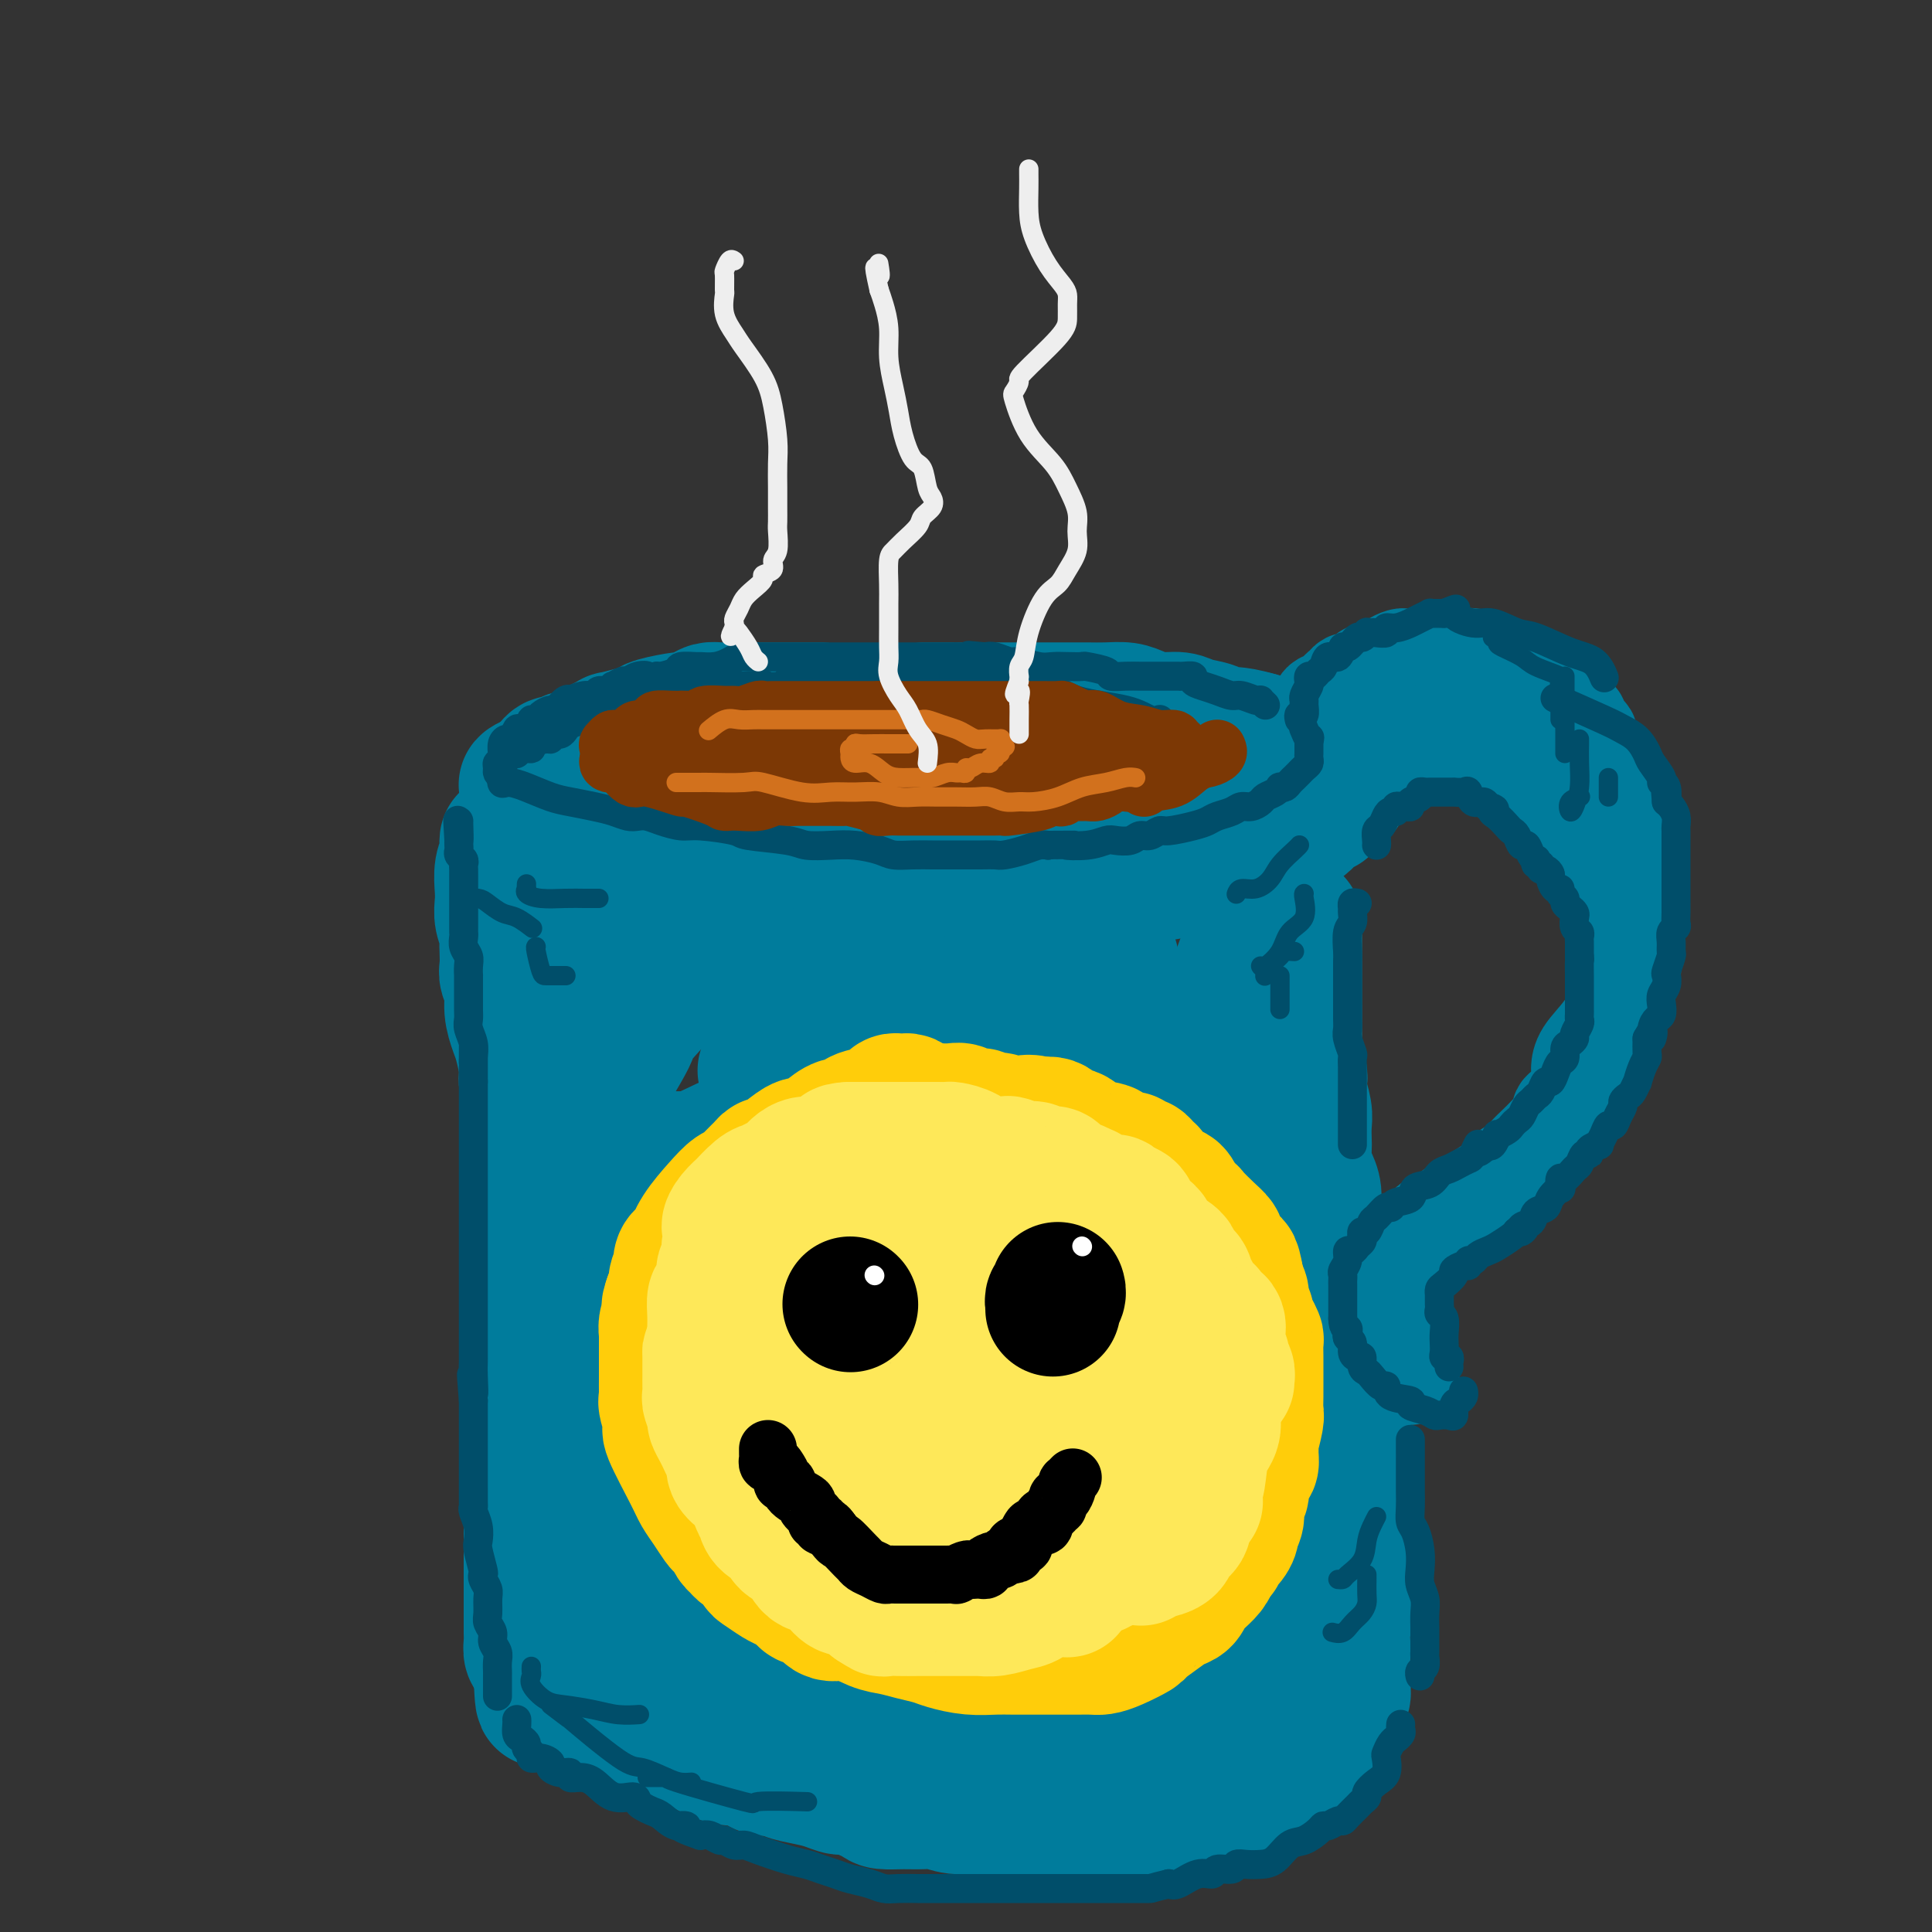 <svg viewBox='0 0 400 400' version='1.1' xmlns='http://www.w3.org/2000/svg' xmlns:xlink='http://www.w3.org/1999/xlink'><rect x="0" y="0" width="400" height="400" fill="#333333" stroke="none"/><g fill='none' stroke='rgb(0,124,156)' stroke-width='28' stroke-linecap='round' stroke-linejoin='round'><path d='M170,147c-0.782,-0.000 -1.565,-0.000 -2,0c-0.435,0.000 -0.523,0.000 -1,0c-0.477,-0.000 -1.344,-0.000 -2,0c-0.656,0.000 -1.100,0.000 -2,0c-0.900,-0.000 -2.255,-0.000 -3,0c-0.745,0.000 -0.881,0.000 -1,0c-0.119,-0.000 -0.220,-0.000 -1,0c-0.780,0.000 -2.239,0.000 -3,0c-0.761,-0.000 -0.823,-0.001 -1,0c-0.177,0.001 -0.469,0.003 -1,0c-0.531,-0.003 -1.303,-0.011 -2,0c-0.697,0.011 -1.321,0.041 -2,0c-0.679,-0.041 -1.415,-0.152 -2,0c-0.585,0.152 -1.020,0.565 -2,1c-0.980,0.435 -2.504,0.890 -3,1c-0.496,0.110 0.038,-0.124 -1,0c-1.038,0.124 -3.646,0.607 -5,1c-1.354,0.393 -1.455,0.697 -2,1c-0.545,0.303 -1.535,0.606 -3,1c-1.465,0.394 -3.403,0.879 -4,1c-0.597,0.121 0.149,-0.121 0,0c-0.149,0.121 -1.192,0.606 -2,1c-0.808,0.394 -1.381,0.698 -2,1c-0.619,0.302 -1.283,0.602 -2,1c-0.717,0.398 -1.487,0.894 -2,1c-0.513,0.106 -0.767,-0.179 -1,0c-0.233,0.179 -0.444,0.821 -1,1c-0.556,0.179 -1.458,-0.107 -2,0c-0.542,0.107 -0.723,0.606 -1,1c-0.277,0.394 -0.651,0.684 -1,1c-0.349,0.316 -0.675,0.658 -1,1'/><path d='M112,161c-5.580,2.421 -2.031,1.475 -1,1c1.031,-0.475 -0.456,-0.477 -1,0c-0.544,0.477 -0.143,1.433 0,2c0.143,0.567 0.029,0.744 0,1c-0.029,0.256 0.026,0.593 0,1c-0.026,0.407 -0.132,0.886 0,1c0.132,0.114 0.501,-0.138 1,0c0.499,0.138 1.127,0.666 2,1c0.873,0.334 1.991,0.475 3,1c1.009,0.525 1.909,1.436 3,2c1.091,0.564 2.373,0.782 4,1c1.627,0.218 3.599,0.436 6,1c2.401,0.564 5.232,1.475 7,2c1.768,0.525 2.474,0.665 3,1c0.526,0.335 0.871,0.864 2,1c1.129,0.136 3.041,-0.122 4,0c0.959,0.122 0.964,0.624 2,1c1.036,0.376 3.101,0.626 5,1c1.899,0.374 3.631,0.874 6,1c2.369,0.126 5.376,-0.120 8,0c2.624,0.120 4.864,0.607 7,1c2.136,0.393 4.169,0.694 6,1c1.831,0.306 3.459,0.618 5,1c1.541,0.382 2.995,0.835 4,1c1.005,0.165 1.562,0.041 3,0c1.438,-0.041 3.756,-0.001 6,0c2.244,0.001 4.413,-0.038 6,0c1.587,0.038 2.590,0.155 4,0c1.410,-0.155 3.226,-0.580 5,-1c1.774,-0.420 3.507,-0.834 5,-1c1.493,-0.166 2.747,-0.083 4,0'/><path d='M221,182c5.823,-0.310 3.880,-0.087 4,0c0.120,0.087 2.304,0.036 4,0c1.696,-0.036 2.906,-0.059 4,0c1.094,0.059 2.073,0.199 3,0c0.927,-0.199 1.803,-0.736 3,-1c1.197,-0.264 2.716,-0.253 5,-1c2.284,-0.747 5.332,-2.251 7,-3c1.668,-0.749 1.955,-0.743 3,-1c1.045,-0.257 2.846,-0.775 4,-1c1.154,-0.225 1.659,-0.155 2,0c0.341,0.155 0.518,0.395 1,0c0.482,-0.395 1.270,-1.424 2,-2c0.730,-0.576 1.404,-0.699 2,-1c0.596,-0.301 1.114,-0.781 2,-1c0.886,-0.219 2.139,-0.177 3,-1c0.861,-0.823 1.331,-2.511 2,-3c0.669,-0.489 1.538,0.220 2,0c0.462,-0.220 0.516,-1.368 1,-2c0.484,-0.632 1.399,-0.746 2,-1c0.601,-0.254 0.890,-0.646 1,-1c0.110,-0.354 0.041,-0.668 0,-1c-0.041,-0.332 -0.055,-0.680 0,-1c0.055,-0.320 0.178,-0.611 0,-1c-0.178,-0.389 -0.658,-0.877 -1,-1c-0.342,-0.123 -0.545,0.118 -1,0c-0.455,-0.118 -1.161,-0.595 -2,-1c-0.839,-0.405 -1.813,-0.737 -3,-1c-1.187,-0.263 -2.589,-0.455 -4,-1c-1.411,-0.545 -2.832,-1.441 -4,-2c-1.168,-0.559 -2.084,-0.779 -3,-1'/><path d='M260,153c-4.304,-1.260 -6.065,-0.911 -7,-1c-0.935,-0.089 -1.044,-0.615 -2,-1c-0.956,-0.385 -2.758,-0.629 -4,-1c-1.242,-0.371 -1.924,-0.870 -3,-1c-1.076,-0.130 -2.545,0.109 -4,0c-1.455,-0.109 -2.894,-0.565 -4,-1c-1.106,-0.435 -1.878,-0.849 -3,-1c-1.122,-0.151 -2.592,-0.041 -4,0c-1.408,0.041 -2.753,0.011 -4,0c-1.247,-0.011 -2.396,-0.003 -4,0c-1.604,0.003 -3.664,0.001 -5,0c-1.336,-0.001 -1.949,-0.000 -4,0c-2.051,0.000 -5.539,0.000 -8,0c-2.461,-0.000 -3.893,-0.000 -6,0c-2.107,0.000 -4.888,0.000 -6,0c-1.112,-0.000 -0.556,-0.000 0,0'/><path d='M105,174c-0.030,0.260 -0.060,0.520 0,1c0.060,0.480 0.211,1.181 0,2c-0.211,0.819 -0.785,1.756 -1,3c-0.215,1.244 -0.072,2.795 0,4c0.072,1.205 0.072,2.065 0,3c-0.072,0.935 -0.215,1.945 0,3c0.215,1.055 0.789,2.155 1,3c0.211,0.845 0.061,1.436 0,2c-0.061,0.564 -0.031,1.101 0,2c0.031,0.899 0.064,2.159 0,3c-0.064,0.841 -0.225,1.262 0,2c0.225,0.738 0.835,1.794 1,3c0.165,1.206 -0.114,2.562 0,4c0.114,1.438 0.623,2.956 1,4c0.377,1.044 0.623,1.613 1,3c0.377,1.387 0.885,3.591 1,5c0.115,1.409 -0.161,2.022 0,3c0.161,0.978 0.761,2.320 1,4c0.239,1.680 0.117,3.698 0,5c-0.117,1.302 -0.227,1.888 0,3c0.227,1.112 0.793,2.752 1,4c0.207,1.248 0.055,2.105 0,3c-0.055,0.895 -0.015,1.827 0,3c0.015,1.173 0.004,2.588 0,4c-0.004,1.412 -0.001,2.822 0,4c0.001,1.178 0.000,2.125 0,3c-0.000,0.875 -0.000,1.679 0,3c0.000,1.321 0.000,3.161 0,5'/><path d='M111,265c0.928,14.620 0.249,5.672 0,3c-0.249,-2.672 -0.067,0.934 0,3c0.067,2.066 0.018,2.592 0,3c-0.018,0.408 -0.005,0.698 0,2c0.005,1.302 0.001,3.616 0,5c-0.001,1.384 -0.000,1.837 0,3c0.000,1.163 0.000,3.035 0,4c-0.000,0.965 -0.000,1.022 0,2c0.000,0.978 0.001,2.877 0,4c-0.001,1.123 -0.004,1.469 0,2c0.004,0.531 0.015,1.248 0,2c-0.015,0.752 -0.057,1.538 0,3c0.057,1.462 0.211,3.599 0,5c-0.211,1.401 -0.789,2.066 -1,3c-0.211,0.934 -0.057,2.136 0,3c0.057,0.864 0.015,1.389 0,2c-0.015,0.611 -0.004,1.308 0,2c0.004,0.692 0.001,1.379 0,2c-0.001,0.621 -0.000,1.178 0,2c0.000,0.822 0.000,1.911 0,3c-0.000,1.089 -0.000,2.179 0,3c0.000,0.821 0.000,1.375 0,2c-0.000,0.625 -0.000,1.322 0,2c0.000,0.678 0.000,1.336 0,2c-0.000,0.664 -0.001,1.334 0,2c0.001,0.666 0.003,1.330 0,2c-0.003,0.670 -0.012,1.348 0,2c0.012,0.652 0.044,1.278 0,2c-0.044,0.722 -0.166,1.541 0,2c0.166,0.459 0.619,0.560 1,1c0.381,0.440 0.691,1.220 1,2'/><path d='M112,345c0.364,12.739 0.774,4.587 1,2c0.226,-2.587 0.269,0.392 1,2c0.731,1.608 2.152,1.846 3,2c0.848,0.154 1.125,0.225 2,1c0.875,0.775 2.348,2.253 4,3c1.652,0.747 3.484,0.762 5,1c1.516,0.238 2.715,0.697 4,1c1.285,0.303 2.654,0.450 4,1c1.346,0.550 2.667,1.504 4,2c1.333,0.496 2.677,0.533 4,1c1.323,0.467 2.624,1.364 4,2c1.376,0.636 2.828,1.010 4,1c1.172,-0.010 2.063,-0.406 3,0c0.937,0.406 1.920,1.614 3,2c1.080,0.386 2.258,-0.050 3,0c0.742,0.050 1.049,0.586 2,1c0.951,0.414 2.546,0.706 4,1c1.454,0.294 2.769,0.590 4,1c1.231,0.410 2.380,0.933 3,1c0.620,0.067 0.711,-0.321 2,0c1.289,0.321 3.775,1.353 5,2c1.225,0.647 1.188,0.909 2,1c0.812,0.091 2.475,0.009 4,0c1.525,-0.009 2.914,0.054 4,0c1.086,-0.054 1.870,-0.226 3,0c1.130,0.226 2.608,0.848 4,1c1.392,0.152 2.699,-0.166 4,0c1.301,0.166 2.596,0.818 4,1c1.404,0.182 2.916,-0.105 4,0c1.084,0.105 1.738,0.601 3,1c1.262,0.399 3.131,0.699 5,1'/><path d='M218,377c11.310,2.166 4.586,0.580 3,0c-1.586,-0.580 1.965,-0.153 4,0c2.035,0.153 2.555,0.033 3,0c0.445,-0.033 0.814,0.020 2,0c1.186,-0.020 3.188,-0.113 4,0c0.812,0.113 0.435,0.433 1,0c0.565,-0.433 2.074,-1.618 3,-2c0.926,-0.382 1.270,0.038 2,0c0.730,-0.038 1.845,-0.535 3,-1c1.155,-0.465 2.350,-0.898 3,-1c0.650,-0.102 0.754,0.126 1,0c0.246,-0.126 0.633,-0.607 2,-1c1.367,-0.393 3.713,-0.697 5,-1c1.287,-0.303 1.513,-0.606 2,-1c0.487,-0.394 1.235,-0.879 2,-1c0.765,-0.121 1.548,0.123 2,0c0.452,-0.123 0.572,-0.611 1,-1c0.428,-0.389 1.165,-0.678 2,-1c0.835,-0.322 1.769,-0.676 2,-1c0.231,-0.324 -0.241,-0.616 0,-1c0.241,-0.384 1.195,-0.858 2,-1c0.805,-0.142 1.459,0.049 2,0c0.541,-0.049 0.967,-0.339 1,-1c0.033,-0.661 -0.327,-1.693 0,-2c0.327,-0.307 1.342,0.111 2,0c0.658,-0.111 0.960,-0.751 1,-1c0.040,-0.249 -0.182,-0.105 0,0c0.182,0.105 0.766,0.173 1,0c0.234,-0.173 0.117,-0.586 0,-1'/><path d='M274,359c2.968,-1.966 0.388,-0.881 0,-1c-0.388,-0.119 1.417,-1.442 2,-2c0.583,-0.558 -0.054,-0.353 0,-1c0.054,-0.647 0.799,-2.148 1,-3c0.201,-0.852 -0.142,-1.057 0,-1c0.142,0.057 0.770,0.374 1,0c0.230,-0.374 0.062,-1.440 0,-2c-0.062,-0.560 -0.018,-0.613 0,-1c0.018,-0.387 0.008,-1.107 0,-2c-0.008,-0.893 -0.016,-1.958 0,-3c0.016,-1.042 0.057,-2.059 0,-3c-0.057,-0.941 -0.211,-1.804 0,-3c0.211,-1.196 0.789,-2.724 1,-4c0.211,-1.276 0.057,-2.301 0,-3c-0.057,-0.699 -0.015,-1.071 0,-2c0.015,-0.929 0.005,-2.415 0,-4c-0.005,-1.585 -0.005,-3.270 0,-5c0.005,-1.730 0.016,-3.505 0,-5c-0.016,-1.495 -0.057,-2.708 0,-4c0.057,-1.292 0.212,-2.662 0,-4c-0.212,-1.338 -0.793,-2.645 -1,-4c-0.207,-1.355 -0.042,-2.759 0,-4c0.042,-1.241 -0.041,-2.318 0,-3c0.041,-0.682 0.204,-0.970 0,-2c-0.204,-1.030 -0.775,-2.803 -1,-4c-0.225,-1.197 -0.102,-1.817 0,-3c0.102,-1.183 0.185,-2.927 0,-4c-0.185,-1.073 -0.637,-1.473 -1,-3c-0.363,-1.527 -0.636,-4.180 -1,-6c-0.364,-1.820 -0.818,-2.806 -1,-4c-0.182,-1.194 -0.091,-2.597 0,-4'/><path d='M274,265c-0.785,-11.069 -0.248,-4.740 0,-3c0.248,1.740 0.207,-1.108 0,-3c-0.207,-1.892 -0.581,-2.827 -1,-4c-0.419,-1.173 -0.883,-2.583 -1,-4c-0.117,-1.417 0.112,-2.840 0,-4c-0.112,-1.160 -0.566,-2.057 -1,-3c-0.434,-0.943 -0.847,-1.931 -1,-3c-0.153,-1.069 -0.045,-2.219 0,-3c0.045,-0.781 0.026,-1.193 0,-2c-0.026,-0.807 -0.058,-2.010 0,-3c0.058,-0.990 0.208,-1.766 0,-3c-0.208,-1.234 -0.774,-2.927 -1,-4c-0.226,-1.073 -0.113,-1.528 0,-2c0.113,-0.472 0.226,-0.961 0,-2c-0.226,-1.039 -0.793,-2.629 -1,-3c-0.207,-0.371 -0.056,0.476 0,0c0.056,-0.476 0.015,-2.276 0,-3c-0.015,-0.724 -0.004,-0.370 0,-1c0.004,-0.630 0.001,-2.242 0,-3c-0.001,-0.758 -0.000,-0.662 0,-1c0.000,-0.338 0.000,-1.112 0,-2c-0.000,-0.888 -0.000,-1.891 0,-3c0.000,-1.109 0.000,-2.324 0,-4c-0.000,-1.676 -0.000,-3.812 0,-5c0.000,-1.188 0.000,-1.429 0,-2c-0.000,-0.571 -0.000,-1.473 0,-2c0.000,-0.527 0.000,-0.680 0,-1c-0.000,-0.320 -0.000,-0.806 0,-1c0.000,-0.194 0.000,-0.097 0,0'/><path d='M265,187c-1.406,1.570 -2.811,3.140 -4,5c-1.189,1.860 -2.161,4.011 -3,6c-0.839,1.989 -1.545,3.815 -2,6c-0.455,2.185 -0.658,4.728 -1,7c-0.342,2.272 -0.824,4.272 -1,6c-0.176,1.728 -0.047,3.185 0,5c0.047,1.815 0.013,3.988 0,6c-0.013,2.012 -0.004,3.864 0,6c0.004,2.136 0.002,4.556 0,7c-0.002,2.444 -0.003,4.911 0,8c0.003,3.089 0.011,6.799 0,9c-0.011,2.201 -0.041,2.894 0,7c0.041,4.106 0.155,11.624 0,16c-0.155,4.376 -0.578,5.609 -1,8c-0.422,2.391 -0.844,5.939 -1,9c-0.156,3.061 -0.045,5.634 0,8c0.045,2.366 0.023,4.523 0,7c-0.023,2.477 -0.047,5.272 0,7c0.047,1.728 0.167,2.388 0,3c-0.167,0.612 -0.619,1.177 -1,2c-0.381,0.823 -0.690,1.904 -1,3c-0.310,1.096 -0.619,2.208 -1,3c-0.381,0.792 -0.832,1.265 -1,1c-0.168,-0.265 -0.051,-1.269 0,-2c0.051,-0.731 0.036,-1.190 0,-3c-0.036,-1.810 -0.092,-4.970 0,-10c0.092,-5.030 0.332,-11.931 0,-19c-0.332,-7.069 -1.238,-14.305 -2,-21c-0.762,-6.695 -1.381,-12.847 -2,-19'/><path d='M244,258c-1.135,-13.507 -1.474,-10.774 -2,-12c-0.526,-1.226 -1.240,-6.411 -2,-10c-0.760,-3.589 -1.566,-5.584 -2,-8c-0.434,-2.416 -0.496,-5.255 -1,-7c-0.504,-1.745 -1.449,-2.396 -2,-4c-0.551,-1.604 -0.708,-4.160 -1,-6c-0.292,-1.840 -0.719,-2.962 -1,-4c-0.281,-1.038 -0.415,-1.992 -1,-3c-0.585,-1.008 -1.619,-2.072 -2,-3c-0.381,-0.928 -0.109,-1.722 0,-2c0.109,-0.278 0.055,-0.040 0,0c-0.055,0.040 -0.111,-0.117 -1,0c-0.889,0.117 -2.613,0.508 -4,1c-1.387,0.492 -2.438,1.087 -4,3c-1.562,1.913 -3.634,5.146 -5,8c-1.366,2.854 -2.027,5.328 -3,8c-0.973,2.672 -2.260,5.541 -4,12c-1.740,6.459 -3.933,16.508 -5,24c-1.067,7.492 -1.008,12.426 -1,16c0.008,3.574 -0.036,5.786 0,8c0.036,2.214 0.153,4.430 1,6c0.847,1.570 2.424,2.496 3,3c0.576,0.504 0.152,0.587 0,1c-0.152,0.413 -0.031,1.156 0,0c0.031,-1.156 -0.027,-4.210 0,-8c0.027,-3.790 0.140,-8.317 0,-13c-0.140,-4.683 -0.532,-9.523 -2,-15c-1.468,-5.477 -4.011,-11.590 -6,-16c-1.989,-4.410 -3.426,-7.117 -5,-10c-1.574,-2.883 -3.287,-5.941 -5,-9'/><path d='M189,218c-3.097,-6.034 -2.841,-3.619 -3,-3c-0.159,0.619 -0.735,-0.559 -1,-1c-0.265,-0.441 -0.221,-0.147 -1,0c-0.779,0.147 -2.383,0.146 -3,0c-0.617,-0.146 -0.248,-0.436 -1,0c-0.752,0.436 -2.626,1.599 -4,3c-1.374,1.401 -2.250,3.042 -4,5c-1.750,1.958 -4.375,4.235 -6,8c-1.625,3.765 -2.250,9.020 -3,14c-0.750,4.980 -1.623,9.687 -2,13c-0.377,3.313 -0.256,5.232 0,7c0.256,1.768 0.646,3.386 1,4c0.354,0.614 0.670,0.223 1,0c0.330,-0.223 0.674,-0.277 1,0c0.326,0.277 0.633,0.885 1,0c0.367,-0.885 0.795,-3.262 1,-6c0.205,-2.738 0.189,-5.837 0,-10c-0.189,-4.163 -0.551,-9.390 -2,-15c-1.449,-5.610 -3.985,-11.603 -5,-14c-1.015,-2.397 -0.507,-1.199 0,0'/><path d='M145,198c-0.337,0.052 -0.674,0.104 -1,0c-0.326,-0.104 -0.642,-0.364 -1,0c-0.358,0.364 -0.757,1.352 -3,4c-2.243,2.648 -6.328,6.956 -8,9c-1.672,2.044 -0.931,1.825 -2,4c-1.069,2.175 -3.950,6.744 -5,9c-1.050,2.256 -0.271,2.198 0,2c0.271,-0.198 0.034,-0.536 0,-1c-0.034,-0.464 0.135,-1.053 0,-2c-0.135,-0.947 -0.573,-2.250 -1,-4c-0.427,-1.750 -0.843,-3.946 -1,-6c-0.157,-2.054 -0.054,-3.966 0,-5c0.054,-1.034 0.060,-1.188 0,-2c-0.060,-0.812 -0.184,-2.280 0,-3c0.184,-0.720 0.678,-0.690 1,-1c0.322,-0.310 0.474,-0.959 1,-2c0.526,-1.041 1.427,-2.474 2,-3c0.573,-0.526 0.817,-0.143 1,0c0.183,0.143 0.304,0.048 1,0c0.696,-0.048 1.967,-0.047 3,0c1.033,0.047 1.827,0.142 4,0c2.173,-0.142 5.724,-0.521 9,0c3.276,0.521 6.277,1.944 9,3c2.723,1.056 5.168,1.747 9,2c3.832,0.253 9.053,0.070 13,0c3.947,-0.070 6.621,-0.027 9,0c2.379,0.027 4.462,0.038 6,0c1.538,-0.038 2.529,-0.126 4,0c1.471,0.126 3.420,0.464 5,1c1.580,0.536 2.790,1.268 4,2'/><path d='M204,205c12.984,1.239 6.943,0.336 6,1c-0.943,0.664 3.212,2.894 6,4c2.788,1.106 4.210,1.089 5,1c0.790,-0.089 0.948,-0.251 1,0c0.052,0.251 -0.003,0.914 0,1c0.003,0.086 0.065,-0.406 -1,0c-1.065,0.406 -3.257,1.710 -5,3c-1.743,1.290 -3.037,2.566 -5,4c-1.963,1.434 -4.596,3.025 -7,4c-2.404,0.975 -4.578,1.332 -6,2c-1.422,0.668 -2.091,1.647 -4,2c-1.909,0.353 -5.058,0.081 -7,0c-1.942,-0.081 -2.677,0.031 -4,0c-1.323,-0.031 -3.235,-0.204 -7,1c-3.765,1.204 -9.383,3.786 -13,5c-3.617,1.214 -5.232,1.060 -8,2c-2.768,0.940 -6.688,2.974 -9,4c-2.312,1.026 -3.014,1.046 -4,1c-0.986,-0.046 -2.254,-0.157 -3,0c-0.746,0.157 -0.969,0.582 -1,1c-0.031,0.418 0.130,0.830 0,1c-0.130,0.170 -0.549,0.099 -1,1c-0.451,0.901 -0.933,2.774 -1,4c-0.067,1.226 0.280,1.804 0,3c-0.280,1.196 -1.189,3.011 -2,5c-0.811,1.989 -1.526,4.151 -2,6c-0.474,1.849 -0.707,3.385 -1,5c-0.293,1.615 -0.647,3.307 -1,5'/><path d='M130,271c-1.618,5.647 -1.164,4.264 -1,5c0.164,0.736 0.038,3.590 0,6c-0.038,2.410 0.013,4.377 0,6c-0.013,1.623 -0.091,2.904 0,5c0.091,2.096 0.350,5.008 1,7c0.650,1.992 1.691,3.064 2,4c0.309,0.936 -0.114,1.736 0,3c0.114,1.264 0.764,2.994 1,4c0.236,1.006 0.059,1.289 0,2c-0.059,0.711 -0.001,1.849 0,3c0.001,1.151 -0.056,2.314 0,3c0.056,0.686 0.225,0.893 0,2c-0.225,1.107 -0.845,3.113 -1,4c-0.155,0.887 0.153,0.654 0,1c-0.153,0.346 -0.767,1.272 -1,2c-0.233,0.728 -0.083,1.260 0,2c0.083,0.740 0.101,1.689 0,3c-0.101,1.311 -0.322,2.982 0,4c0.322,1.018 1.187,1.381 2,2c0.813,0.619 1.576,1.495 3,2c1.424,0.505 3.510,0.641 6,1c2.490,0.359 5.384,0.941 8,1c2.616,0.059 4.954,-0.405 7,0c2.046,0.405 3.799,1.679 6,2c2.201,0.321 4.849,-0.310 7,0c2.151,0.310 3.806,1.560 6,2c2.194,0.440 4.928,0.071 8,0c3.072,-0.071 6.483,0.156 10,1c3.517,0.844 7.139,2.304 12,3c4.861,0.696 10.960,0.627 15,1c4.040,0.373 6.020,1.186 8,2'/><path d='M229,354c15.438,2.324 6.034,0.633 3,0c-3.034,-0.633 0.303,-0.208 2,0c1.697,0.208 1.754,0.199 2,0c0.246,-0.199 0.681,-0.589 1,-1c0.319,-0.411 0.522,-0.842 1,-1c0.478,-0.158 1.232,-0.043 2,0c0.768,0.043 1.551,0.012 2,0c0.449,-0.012 0.563,-0.006 1,0c0.437,0.006 1.196,0.012 2,0c0.804,-0.012 1.651,-0.043 3,0c1.349,0.043 3.198,0.160 4,0c0.802,-0.160 0.556,-0.598 1,-1c0.444,-0.402 1.576,-0.768 2,-2c0.424,-1.232 0.139,-3.330 0,-6c-0.139,-2.670 -0.133,-5.911 0,-9c0.133,-3.089 0.394,-6.024 0,-9c-0.394,-2.976 -1.441,-5.991 -3,-9c-1.559,-3.009 -3.628,-6.010 -5,-9c-1.372,-2.990 -2.047,-5.968 -4,-10c-1.953,-4.032 -5.184,-9.118 -7,-13c-1.816,-3.882 -2.217,-6.560 -3,-10c-0.783,-3.440 -1.948,-7.643 -3,-11c-1.052,-3.357 -1.991,-5.870 -3,-9c-1.009,-3.130 -2.090,-6.878 -3,-9c-0.910,-2.122 -1.650,-2.620 -2,-3c-0.350,-0.380 -0.309,-0.643 -1,-1c-0.691,-0.357 -2.113,-0.808 -3,-1c-0.887,-0.192 -1.238,-0.124 -2,0c-0.762,0.124 -1.936,0.302 -3,1c-1.064,0.698 -2.018,1.914 -3,4c-0.982,2.086 -1.991,5.043 -3,8'/><path d='M207,253c-0.897,4.980 -0.138,11.428 0,16c0.138,4.572 -0.344,7.266 1,11c1.344,3.734 4.514,8.508 7,13c2.486,4.492 4.289,8.704 6,12c1.711,3.296 3.330,5.678 5,8c1.670,2.322 3.389,4.583 4,6c0.611,1.417 0.112,1.988 0,3c-0.112,1.012 0.162,2.465 0,3c-0.162,0.535 -0.761,0.153 -1,0c-0.239,-0.153 -0.120,-0.076 0,0'/></g>
<g fill='none' stroke='rgb(0,124,156)' stroke-width='20' stroke-linecap='round' stroke-linejoin='round'><path d='M270,149c-0.203,0.061 -0.405,0.123 0,0c0.405,-0.123 1.418,-0.429 2,-1c0.582,-0.571 0.734,-1.406 1,-2c0.266,-0.594 0.645,-0.947 1,-1c0.355,-0.053 0.687,0.193 1,0c0.313,-0.193 0.609,-0.826 1,-1c0.391,-0.174 0.877,0.112 1,0c0.123,-0.112 -0.118,-0.621 0,-1c0.118,-0.379 0.595,-0.627 1,-1c0.405,-0.373 0.737,-0.869 1,-1c0.263,-0.131 0.455,0.105 1,0c0.545,-0.105 1.442,-0.549 2,-1c0.558,-0.451 0.779,-0.908 1,-1c0.221,-0.092 0.444,0.182 1,0c0.556,-0.182 1.444,-0.819 2,-1c0.556,-0.181 0.780,0.095 1,0c0.220,-0.095 0.436,-0.561 1,-1c0.564,-0.439 1.478,-0.850 2,-1c0.522,-0.150 0.654,-0.040 1,0c0.346,0.040 0.908,0.011 1,0c0.092,-0.011 -0.284,-0.003 0,0c0.284,0.003 1.228,0.001 2,0c0.772,-0.001 1.372,-0.000 2,0c0.628,0.000 1.284,0.000 2,0c0.716,-0.000 1.490,-0.000 2,0c0.510,0.000 0.755,0.000 1,0'/><path d='M301,136c2.330,0.017 2.656,0.060 3,0c0.344,-0.060 0.708,-0.223 1,0c0.292,0.223 0.514,0.832 1,1c0.486,0.168 1.236,-0.106 2,0c0.764,0.106 1.542,0.592 2,1c0.458,0.408 0.597,0.740 1,1c0.403,0.260 1.069,0.449 2,1c0.931,0.551 2.126,1.464 3,2c0.874,0.536 1.425,0.694 2,1c0.575,0.306 1.173,0.760 2,1c0.827,0.240 1.885,0.267 3,1c1.115,0.733 2.289,2.171 3,3c0.711,0.829 0.961,1.047 1,1c0.039,-0.047 -0.131,-0.361 0,0c0.131,0.361 0.565,1.395 1,2c0.435,0.605 0.873,0.779 1,1c0.127,0.221 -0.057,0.488 0,1c0.057,0.512 0.354,1.268 1,2c0.646,0.732 1.639,1.441 2,2c0.361,0.559 0.089,0.969 0,1c-0.089,0.031 0.004,-0.317 0,0c-0.004,0.317 -0.107,1.298 0,2c0.107,0.702 0.424,1.126 1,2c0.576,0.874 1.412,2.198 2,4c0.588,1.802 0.928,4.084 1,5c0.072,0.916 -0.124,0.468 0,1c0.124,0.532 0.569,2.046 1,3c0.431,0.954 0.847,1.348 1,2c0.153,0.652 0.041,1.560 0,2c-0.041,0.440 -0.012,0.411 0,1c0.012,0.589 0.006,1.794 0,3'/><path d='M338,183c0.928,4.240 0.249,1.841 0,2c-0.249,0.159 -0.067,2.876 0,4c0.067,1.124 0.018,0.655 0,1c-0.018,0.345 -0.005,1.505 0,2c0.005,0.495 0.002,0.324 0,1c-0.002,0.676 -0.005,2.197 0,3c0.005,0.803 0.016,0.887 0,1c-0.016,0.113 -0.059,0.254 0,1c0.059,0.746 0.219,2.097 0,3c-0.219,0.903 -0.818,1.360 -1,2c-0.182,0.640 0.055,1.464 0,2c-0.055,0.536 -0.400,0.784 -1,2c-0.600,1.216 -1.456,3.400 -2,5c-0.544,1.600 -0.775,2.617 -1,3c-0.225,0.383 -0.443,0.133 -1,1c-0.557,0.867 -1.454,2.852 -2,4c-0.546,1.148 -0.740,1.460 -1,2c-0.260,0.540 -0.585,1.310 -1,2c-0.415,0.690 -0.920,1.302 -1,2c-0.080,0.698 0.263,1.481 0,2c-0.263,0.519 -1.134,0.772 -2,1c-0.866,0.228 -1.726,0.431 -2,1c-0.274,0.569 0.040,1.503 0,2c-0.040,0.497 -0.432,0.556 -1,1c-0.568,0.444 -1.311,1.274 -2,2c-0.689,0.726 -1.322,1.350 -2,2c-0.678,0.650 -1.400,1.326 -2,2c-0.600,0.674 -1.078,1.346 -2,2c-0.922,0.654 -2.287,1.292 -3,2c-0.713,0.708 -0.775,1.488 -1,2c-0.225,0.512 -0.612,0.756 -1,1'/><path d='M309,246c-2.899,2.737 -1.148,0.579 -1,0c0.148,-0.579 -1.308,0.421 -2,1c-0.692,0.579 -0.622,0.738 -1,1c-0.378,0.262 -1.205,0.629 -2,1c-0.795,0.371 -1.557,0.747 -2,1c-0.443,0.253 -0.565,0.382 -1,1c-0.435,0.618 -1.182,1.724 -2,2c-0.818,0.276 -1.707,-0.277 -2,0c-0.293,0.277 0.008,1.384 0,2c-0.008,0.616 -0.326,0.740 -1,1c-0.674,0.260 -1.703,0.654 -2,1c-0.297,0.346 0.138,0.644 0,1c-0.138,0.356 -0.850,0.772 -1,1c-0.150,0.228 0.261,0.270 0,1c-0.261,0.730 -1.194,2.150 -2,3c-0.806,0.850 -1.484,1.130 -2,2c-0.516,0.870 -0.871,2.330 -1,3c-0.129,0.670 -0.034,0.549 0,1c0.034,0.451 0.007,1.472 0,2c-0.007,0.528 0.008,0.562 0,1c-0.008,0.438 -0.037,1.280 0,2c0.037,0.720 0.140,1.317 0,2c-0.140,0.683 -0.522,1.451 0,3c0.522,1.549 1.948,3.879 3,5c1.052,1.121 1.729,1.035 2,1c0.271,-0.035 0.135,-0.017 0,0'/><path d='M277,163c-0.111,-0.424 -0.222,-0.848 0,-1c0.222,-0.152 0.777,-0.031 1,0c0.223,0.031 0.116,-0.029 0,0c-0.116,0.029 -0.239,0.148 0,0c0.239,-0.148 0.842,-0.564 1,-1c0.158,-0.436 -0.129,-0.894 0,-1c0.129,-0.106 0.673,0.139 1,0c0.327,-0.139 0.438,-0.663 1,-1c0.562,-0.337 1.575,-0.486 2,-1c0.425,-0.514 0.261,-1.392 1,-2c0.739,-0.608 2.382,-0.947 3,-1c0.618,-0.053 0.211,0.178 0,0c-0.211,-0.178 -0.225,-0.766 0,-1c0.225,-0.234 0.689,-0.115 1,0c0.311,0.115 0.468,0.227 1,0c0.532,-0.227 1.439,-0.793 2,-1c0.561,-0.207 0.777,-0.055 1,0c0.223,0.055 0.453,0.015 1,0c0.547,-0.015 1.411,-0.004 2,0c0.589,0.004 0.903,0.001 1,0c0.097,-0.001 -0.024,-0.000 0,0c0.024,0.000 0.191,0.000 1,0c0.809,-0.000 2.259,-0.001 3,0c0.741,0.001 0.774,0.003 1,0c0.226,-0.003 0.645,-0.012 1,0c0.355,0.012 0.648,0.045 1,0c0.352,-0.045 0.765,-0.167 1,0c0.235,0.167 0.294,0.622 1,1c0.706,0.378 2.059,0.679 3,1c0.941,0.321 1.471,0.660 2,1'/><path d='M310,156c3.269,0.919 1.940,1.717 2,2c0.060,0.283 1.507,0.051 2,0c0.493,-0.051 0.030,0.080 0,0c-0.030,-0.080 0.372,-0.372 1,0c0.628,0.372 1.481,1.408 2,2c0.519,0.592 0.702,0.739 1,1c0.298,0.261 0.710,0.634 1,1c0.290,0.366 0.458,0.723 1,1c0.542,0.277 1.459,0.473 2,1c0.541,0.527 0.705,1.384 1,2c0.295,0.616 0.722,0.990 1,1c0.278,0.010 0.407,-0.346 1,0c0.593,0.346 1.650,1.393 2,2c0.350,0.607 -0.008,0.775 0,1c0.008,0.225 0.380,0.507 1,1c0.620,0.493 1.487,1.197 2,2c0.513,0.803 0.673,1.707 1,2c0.327,0.293 0.823,-0.023 1,0c0.177,0.023 0.036,0.386 0,1c-0.036,0.614 0.033,1.478 0,2c-0.033,0.522 -0.167,0.701 0,1c0.167,0.299 0.637,0.716 1,1c0.363,0.284 0.619,0.434 1,1c0.381,0.566 0.887,1.549 1,2c0.113,0.451 -0.166,0.372 0,1c0.166,0.628 0.776,1.965 1,3c0.224,1.035 0.060,1.769 0,2c-0.060,0.231 -0.016,-0.041 0,0c0.016,0.041 0.004,0.396 0,1c-0.004,0.604 -0.001,1.458 0,2c0.001,0.542 0.001,0.771 0,1'/><path d='M336,193c0.619,3.125 0.166,1.936 0,2c-0.166,0.064 -0.044,1.379 0,2c0.044,0.621 0.012,0.546 0,1c-0.012,0.454 -0.003,1.435 0,2c0.003,0.565 0.001,0.715 0,1c-0.001,0.285 0.000,0.707 0,1c-0.000,0.293 -0.002,0.457 0,1c0.002,0.543 0.007,1.467 0,2c-0.007,0.533 -0.026,0.677 0,1c0.026,0.323 0.098,0.826 0,1c-0.098,0.174 -0.366,0.019 -1,1c-0.634,0.981 -1.634,3.098 -3,5c-1.366,1.902 -3.099,3.589 -4,5c-0.901,1.411 -0.972,2.546 -1,3c-0.028,0.454 -0.014,0.227 0,0'/></g>
<g fill='none' stroke='rgb(0,78,106)' stroke-width='6' stroke-linecap='round' stroke-linejoin='round'><path d='M262,146c-0.432,-0.414 -0.863,-0.828 -1,-1c-0.137,-0.172 0.021,-0.102 0,0c-0.021,0.102 -0.221,0.234 -1,0c-0.779,-0.234 -2.136,-0.836 -3,-1c-0.864,-0.164 -1.235,0.110 -2,0c-0.765,-0.110 -1.925,-0.604 -3,-1c-1.075,-0.396 -2.067,-0.695 -3,-1c-0.933,-0.305 -1.808,-0.618 -2,-1c-0.192,-0.382 0.297,-0.834 0,-1c-0.297,-0.166 -1.382,-0.044 -2,0c-0.618,0.044 -0.770,0.012 -1,0c-0.230,-0.012 -0.539,-0.003 -1,0c-0.461,0.003 -1.073,0.002 -2,0c-0.927,-0.002 -2.167,-0.003 -3,0c-0.833,0.003 -1.257,0.011 -2,0c-0.743,-0.011 -1.804,-0.041 -3,0c-1.196,0.041 -2.525,0.155 -3,0c-0.475,-0.155 -0.094,-0.578 -1,-1c-0.906,-0.422 -3.098,-0.844 -4,-1c-0.902,-0.156 -0.515,-0.046 -1,0c-0.485,0.046 -1.844,0.027 -3,0c-1.156,-0.027 -2.109,-0.064 -3,0c-0.891,0.064 -1.719,0.227 -3,0c-1.281,-0.227 -3.013,-0.844 -4,-1c-0.987,-0.156 -1.227,0.150 -2,0c-0.773,-0.150 -2.078,-0.757 -3,-1c-0.922,-0.243 -1.461,-0.121 -2,0'/><path d='M204,136c-6.648,-0.619 -1.768,-0.166 -1,0c0.768,0.166 -2.575,0.044 -4,0c-1.425,-0.044 -0.933,-0.012 -2,0c-1.067,0.012 -3.695,0.003 -5,0c-1.305,-0.003 -1.288,-0.001 -2,0c-0.712,0.001 -2.153,0.000 -3,0c-0.847,-0.000 -1.100,-0.000 -2,0c-0.900,0.000 -2.446,0.000 -3,0c-0.554,-0.000 -0.116,-0.000 -1,0c-0.884,0.000 -3.091,0.000 -4,0c-0.909,-0.000 -0.519,-0.000 -1,0c-0.481,0.000 -1.833,-0.000 -3,0c-1.167,0.000 -2.149,0.000 -3,0c-0.851,-0.000 -1.569,-0.000 -2,0c-0.431,0.000 -0.574,0.000 -1,0c-0.426,-0.000 -1.136,-0.000 -2,0c-0.864,0.000 -1.884,0.000 -3,0c-1.116,-0.000 -2.330,-0.001 -3,0c-0.670,0.001 -0.798,0.003 -1,0c-0.202,-0.003 -0.479,-0.011 -1,0c-0.521,0.011 -1.285,0.041 -2,0c-0.715,-0.041 -1.380,-0.154 -2,0c-0.620,0.154 -1.197,0.577 -2,1c-0.803,0.423 -1.834,0.848 -3,1c-1.166,0.152 -2.466,0.030 -3,0c-0.534,-0.030 -0.300,0.031 -1,0c-0.700,-0.031 -2.332,-0.153 -3,0c-0.668,0.153 -0.372,0.580 -1,1c-0.628,0.420 -2.179,0.834 -3,1c-0.821,0.166 -0.910,0.083 -1,0'/><path d='M136,140c-3.301,0.636 -2.055,0.227 -2,0c0.055,-0.227 -1.081,-0.272 -2,0c-0.919,0.272 -1.621,0.862 -2,1c-0.379,0.138 -0.434,-0.174 -1,0c-0.566,0.174 -1.643,0.835 -2,1c-0.357,0.165 0.005,-0.167 0,0c-0.005,0.167 -0.377,0.833 -1,1c-0.623,0.167 -1.497,-0.165 -2,0c-0.503,0.165 -0.634,0.827 -1,1c-0.366,0.173 -0.967,-0.142 -2,0c-1.033,0.142 -2.499,0.741 -3,1c-0.501,0.259 -0.036,0.177 0,0c0.036,-0.177 -0.357,-0.450 -1,0c-0.643,0.450 -1.535,1.622 -2,2c-0.465,0.378 -0.501,-0.040 -1,0c-0.499,0.040 -1.461,0.537 -2,1c-0.539,0.463 -0.655,0.893 -1,1c-0.345,0.107 -0.919,-0.107 -1,0c-0.081,0.107 0.329,0.536 0,1c-0.329,0.464 -1.398,0.963 -2,1c-0.602,0.037 -0.735,-0.390 -1,0c-0.265,0.390 -0.660,1.596 -1,2c-0.340,0.404 -0.626,0.007 -1,0c-0.374,-0.007 -0.836,0.375 -1,1c-0.164,0.625 -0.030,1.491 0,2c0.030,0.509 -0.045,0.661 0,1c0.045,0.339 0.211,0.864 0,1c-0.211,0.136 -0.799,-0.118 -1,0c-0.201,0.118 -0.016,0.609 0,1c0.016,0.391 -0.138,0.683 0,1c0.138,0.317 0.569,0.658 1,1'/><path d='M104,161c-0.412,1.742 0.059,1.097 1,1c0.941,-0.097 2.352,0.355 4,1c1.648,0.645 3.533,1.483 5,2c1.467,0.517 2.514,0.713 4,1c1.486,0.287 3.409,0.665 5,1c1.591,0.335 2.851,0.628 4,1c1.149,0.372 2.187,0.822 3,1c0.813,0.178 1.399,0.086 2,0c0.601,-0.086 1.216,-0.164 2,0c0.784,0.164 1.737,0.569 3,1c1.263,0.431 2.835,0.889 4,1c1.165,0.111 1.923,-0.124 4,0c2.077,0.124 5.471,0.608 7,1c1.529,0.392 1.191,0.693 3,1c1.809,0.307 5.766,0.621 8,1c2.234,0.379 2.747,0.823 4,1c1.253,0.177 3.247,0.086 5,0c1.753,-0.086 3.264,-0.167 5,0c1.736,0.167 3.697,0.581 5,1c1.303,0.419 1.950,0.844 3,1c1.050,0.156 2.504,0.042 4,0c1.496,-0.042 3.034,-0.011 4,0c0.966,0.011 1.359,0.004 2,0c0.641,-0.004 1.529,-0.004 3,0c1.471,0.004 3.524,0.011 5,0c1.476,-0.011 2.373,-0.042 3,0c0.627,0.042 0.982,0.156 2,0c1.018,-0.156 2.697,-0.580 4,-1c1.303,-0.420 2.229,-0.834 3,-1c0.771,-0.166 1.385,-0.083 2,0'/><path d='M217,175c8.458,-0.016 4.602,-0.056 4,0c-0.602,0.056 2.051,0.207 4,0c1.949,-0.207 3.193,-0.772 4,-1c0.807,-0.228 1.175,-0.118 2,0c0.825,0.118 2.105,0.243 3,0c0.895,-0.243 1.405,-0.853 2,-1c0.595,-0.147 1.276,0.168 2,0c0.724,-0.168 1.491,-0.819 2,-1c0.509,-0.181 0.759,0.106 2,0c1.241,-0.106 3.473,-0.607 5,-1c1.527,-0.393 2.348,-0.679 3,-1c0.652,-0.321 1.134,-0.677 2,-1c0.866,-0.323 2.115,-0.611 3,-1c0.885,-0.389 1.406,-0.877 2,-1c0.594,-0.123 1.259,0.121 2,0c0.741,-0.121 1.557,-0.607 2,-1c0.443,-0.393 0.514,-0.693 1,-1c0.486,-0.307 1.387,-0.621 2,-1c0.613,-0.379 0.938,-0.822 1,-1c0.062,-0.178 -0.138,-0.089 0,0c0.138,0.089 0.614,0.179 1,0c0.386,-0.179 0.682,-0.625 1,-1c0.318,-0.375 0.660,-0.678 1,-1c0.340,-0.322 0.680,-0.664 1,-1c0.320,-0.336 0.622,-0.667 1,-1c0.378,-0.333 0.833,-0.666 1,-1c0.167,-0.334 0.045,-0.667 0,-1c-0.045,-0.333 -0.012,-0.667 0,-1c0.012,-0.333 0.003,-0.667 0,-1c-0.003,-0.333 -0.001,-0.667 0,-1c0.001,-0.333 0.000,-0.667 0,-1'/><path d='M271,153c0.214,-0.810 0.250,0.167 0,0c-0.250,-0.167 -0.786,-1.476 -1,-2c-0.214,-0.524 -0.107,-0.262 0,0'/><path d='M269,149c-0.114,-0.476 -0.228,-0.953 0,-1c0.228,-0.047 0.797,0.334 1,0c0.203,-0.334 0.041,-1.385 0,-2c-0.041,-0.615 0.041,-0.796 0,-1c-0.041,-0.204 -0.204,-0.432 0,-1c0.204,-0.568 0.776,-1.476 1,-2c0.224,-0.524 0.102,-0.664 0,-1c-0.102,-0.336 -0.183,-0.869 0,-1c0.183,-0.131 0.630,0.139 1,0c0.370,-0.139 0.663,-0.686 1,-1c0.337,-0.314 0.719,-0.394 1,-1c0.281,-0.606 0.460,-1.740 1,-2c0.540,-0.260 1.440,0.352 2,0c0.560,-0.352 0.781,-1.667 1,-2c0.219,-0.333 0.436,0.317 1,0c0.564,-0.317 1.475,-1.602 2,-2c0.525,-0.398 0.664,0.089 1,0c0.336,-0.089 0.868,-0.755 1,-1c0.132,-0.245 -0.138,-0.070 0,0c0.138,0.070 0.683,0.034 1,0c0.317,-0.034 0.406,-0.065 1,0c0.594,0.065 1.691,0.225 2,0c0.309,-0.225 -0.172,-0.835 0,-1c0.172,-0.165 0.998,0.113 2,0c1.002,-0.113 2.180,-0.619 3,-1c0.820,-0.381 1.280,-0.638 2,-1c0.720,-0.362 1.698,-0.829 2,-1c0.302,-0.171 -0.074,-0.046 0,0c0.074,0.046 0.597,0.012 1,0c0.403,-0.012 0.687,-0.004 1,0c0.313,0.004 0.657,0.002 1,0'/><path d='M299,127c3.969,-1.522 1.892,-0.827 2,0c0.108,0.827 2.401,1.787 4,2c1.599,0.213 2.504,-0.320 4,0c1.496,0.320 3.581,1.494 5,2c1.419,0.506 2.170,0.343 4,1c1.830,0.657 4.738,2.135 7,3c2.262,0.865 3.878,1.118 5,2c1.122,0.882 1.749,2.395 2,3c0.251,0.605 0.125,0.303 0,0'/><path d='M285,175c0.024,-0.213 0.048,-0.425 0,-1c-0.048,-0.575 -0.166,-1.512 0,-2c0.166,-0.488 0.618,-0.527 1,-1c0.382,-0.473 0.694,-1.381 1,-2c0.306,-0.619 0.606,-0.951 1,-1c0.394,-0.049 0.880,0.184 1,0c0.120,-0.184 -0.128,-0.784 0,-1c0.128,-0.216 0.630,-0.046 1,0c0.370,0.046 0.606,-0.030 1,0c0.394,0.030 0.946,0.166 1,0c0.054,-0.166 -0.389,-0.633 0,-1c0.389,-0.367 1.610,-0.634 2,-1c0.390,-0.366 -0.050,-0.830 0,-1c0.050,-0.170 0.589,-0.046 1,0c0.411,0.046 0.692,0.012 1,0c0.308,-0.012 0.641,-0.003 1,0c0.359,0.003 0.744,0.001 1,0c0.256,-0.001 0.383,-0.002 1,0c0.617,0.002 1.722,0.008 2,0c0.278,-0.008 -0.273,-0.031 0,0c0.273,0.031 1.369,0.116 2,0c0.631,-0.116 0.798,-0.433 1,0c0.202,0.433 0.439,1.617 1,2c0.561,0.383 1.446,-0.033 2,0c0.554,0.033 0.777,0.517 1,1'/><path d='M308,167c2.361,0.504 1.262,0.764 1,1c-0.262,0.236 0.311,0.450 1,1c0.689,0.550 1.494,1.438 2,2c0.506,0.562 0.713,0.798 1,1c0.287,0.202 0.655,0.370 1,1c0.345,0.630 0.667,1.723 1,2c0.333,0.277 0.677,-0.261 1,0c0.323,0.261 0.627,1.323 1,2c0.373,0.677 0.817,0.970 1,1c0.183,0.030 0.104,-0.203 0,0c-0.104,0.203 -0.234,0.842 0,1c0.234,0.158 0.833,-0.166 1,0c0.167,0.166 -0.096,0.823 0,1c0.096,0.177 0.552,-0.125 1,0c0.448,0.125 0.890,0.678 1,1c0.110,0.322 -0.110,0.415 0,1c0.110,0.585 0.551,1.662 1,2c0.449,0.338 0.908,-0.064 1,0c0.092,0.064 -0.182,0.595 0,1c0.182,0.405 0.820,0.685 1,1c0.180,0.315 -0.096,0.666 0,1c0.096,0.334 0.565,0.653 1,1c0.435,0.347 0.834,0.723 1,1c0.166,0.277 0.097,0.455 0,1c-0.097,0.545 -0.222,1.455 0,2c0.222,0.545 0.792,0.723 1,1c0.208,0.277 0.056,0.651 0,1c-0.056,0.349 -0.015,0.671 0,1c0.015,0.329 0.004,0.666 0,1c-0.004,0.334 -0.001,0.667 0,1c0.001,0.333 0.001,0.667 0,1'/><path d='M327,198c0.155,1.439 0.041,0.538 0,1c-0.041,0.462 -0.011,2.288 0,3c0.011,0.712 0.003,0.309 0,1c-0.003,0.691 -0.001,2.475 0,3c0.001,0.525 -0.000,-0.210 0,0c0.000,0.210 0.001,1.365 0,2c-0.001,0.635 -0.004,0.751 0,1c0.004,0.249 0.016,0.630 0,1c-0.016,0.370 -0.060,0.729 0,1c0.060,0.271 0.222,0.453 0,1c-0.222,0.547 -0.829,1.460 -1,2c-0.171,0.540 0.095,0.707 0,1c-0.095,0.293 -0.550,0.711 -1,1c-0.450,0.289 -0.894,0.450 -1,1c-0.106,0.550 0.126,1.491 0,2c-0.126,0.509 -0.611,0.588 -1,1c-0.389,0.412 -0.682,1.157 -1,2c-0.318,0.843 -0.663,1.784 -1,2c-0.337,0.216 -0.668,-0.294 -1,0c-0.332,0.294 -0.666,1.392 -1,2c-0.334,0.608 -0.667,0.726 -1,1c-0.333,0.274 -0.667,0.703 -1,1c-0.333,0.297 -0.665,0.460 -1,1c-0.335,0.540 -0.672,1.455 -1,2c-0.328,0.545 -0.647,0.718 -1,1c-0.353,0.282 -0.738,0.671 -1,1c-0.262,0.329 -0.399,0.596 -1,1c-0.601,0.404 -1.666,0.943 -2,1c-0.334,0.057 0.064,-0.369 0,0c-0.064,0.369 -0.590,1.534 -1,2c-0.410,0.466 -0.705,0.233 -1,0'/><path d='M308,237c-3.186,3.295 -2.152,0.532 -2,0c0.152,-0.532 -0.578,1.166 -1,2c-0.422,0.834 -0.534,0.805 -1,1c-0.466,0.195 -1.285,0.614 -2,1c-0.715,0.386 -1.327,0.737 -2,1c-0.673,0.263 -1.406,0.437 -2,1c-0.594,0.563 -1.048,1.514 -2,2c-0.952,0.486 -2.401,0.507 -3,1c-0.599,0.493 -0.349,1.460 -1,2c-0.651,0.540 -2.202,0.654 -3,1c-0.798,0.346 -0.844,0.924 -1,1c-0.156,0.076 -0.424,-0.348 -1,0c-0.576,0.348 -1.461,1.469 -2,2c-0.539,0.531 -0.732,0.471 -1,1c-0.268,0.529 -0.611,1.647 -1,2c-0.389,0.353 -0.825,-0.059 -1,0c-0.175,0.059 -0.089,0.589 0,1c0.089,0.411 0.183,0.704 0,1c-0.183,0.296 -0.641,0.594 -1,1c-0.359,0.406 -0.618,0.921 -1,1c-0.382,0.079 -0.887,-0.277 -1,0c-0.113,0.277 0.166,1.187 0,2c-0.166,0.813 -0.776,1.528 -1,2c-0.224,0.472 -0.060,0.702 0,1c0.060,0.298 0.016,0.664 0,1c-0.016,0.336 -0.004,0.643 0,1c0.004,0.357 0.001,0.766 0,1c-0.001,0.234 -0.000,0.294 0,1c0.000,0.706 0.000,2.059 0,3c-0.000,0.941 -0.000,1.471 0,2'/><path d='M278,273c0.067,2.263 0.735,1.919 1,2c0.265,0.081 0.126,0.586 0,1c-0.126,0.414 -0.240,0.736 0,1c0.240,0.264 0.834,0.470 1,1c0.166,0.530 -0.096,1.385 0,2c0.096,0.615 0.550,0.989 1,1c0.450,0.011 0.898,-0.343 1,0c0.102,0.343 -0.140,1.382 0,2c0.140,0.618 0.664,0.813 1,1c0.336,0.187 0.484,0.365 1,1c0.516,0.635 1.400,1.728 2,2c0.600,0.272 0.916,-0.278 1,0c0.084,0.278 -0.065,1.385 1,2c1.065,0.615 3.345,0.739 4,1c0.655,0.261 -0.315,0.658 0,1c0.315,0.342 1.917,0.629 3,1c1.083,0.371 1.648,0.825 2,1c0.352,0.175 0.489,0.072 1,0c0.511,-0.072 1.394,-0.113 2,0c0.606,0.113 0.933,0.380 1,0c0.067,-0.380 -0.126,-1.409 0,-2c0.126,-0.591 0.570,-0.746 1,-1c0.430,-0.254 0.847,-0.607 1,-1c0.153,-0.393 0.044,-0.827 0,-1c-0.044,-0.173 -0.022,-0.087 0,0'/><path d='M300,283c-0.030,-0.305 -0.061,-0.610 0,-1c0.061,-0.390 0.212,-0.866 0,-1c-0.212,-0.134 -0.788,0.073 -1,0c-0.212,-0.073 -0.061,-0.425 0,-1c0.061,-0.575 0.030,-1.372 0,-2c-0.030,-0.628 -0.061,-1.085 0,-2c0.061,-0.915 0.212,-2.286 0,-3c-0.212,-0.714 -0.789,-0.770 -1,-1c-0.211,-0.230 -0.056,-0.635 0,-1c0.056,-0.365 0.015,-0.689 0,-1c-0.015,-0.311 -0.002,-0.607 0,-1c0.002,-0.393 -0.005,-0.883 0,-1c0.005,-0.117 0.024,0.138 0,0c-0.024,-0.138 -0.091,-0.668 0,-1c0.091,-0.332 0.340,-0.466 1,-1c0.660,-0.534 1.731,-1.468 2,-2c0.269,-0.532 -0.264,-0.664 0,-1c0.264,-0.336 1.327,-0.878 2,-1c0.673,-0.122 0.957,0.174 1,0c0.043,-0.174 -0.156,-0.819 0,-1c0.156,-0.181 0.665,0.103 1,0c0.335,-0.103 0.496,-0.591 1,-1c0.504,-0.409 1.352,-0.738 2,-1c0.648,-0.262 1.098,-0.455 2,-1c0.902,-0.545 2.258,-1.441 3,-2c0.742,-0.559 0.871,-0.779 1,-1'/><path d='M314,255c2.732,-1.804 1.562,-0.314 1,0c-0.562,0.314 -0.517,-0.548 0,-1c0.517,-0.452 1.505,-0.493 2,-1c0.495,-0.507 0.497,-1.479 1,-2c0.503,-0.521 1.507,-0.593 2,-1c0.493,-0.407 0.474,-1.151 1,-2c0.526,-0.849 1.598,-1.804 2,-2c0.402,-0.196 0.135,0.366 0,0c-0.135,-0.366 -0.139,-1.661 0,-2c0.139,-0.339 0.420,0.278 1,0c0.580,-0.278 1.460,-1.450 2,-2c0.540,-0.550 0.741,-0.477 1,-1c0.259,-0.523 0.576,-1.641 1,-2c0.424,-0.359 0.954,0.042 1,0c0.046,-0.042 -0.391,-0.527 0,-1c0.391,-0.473 1.610,-0.934 2,-1c0.390,-0.066 -0.051,0.264 0,0c0.051,-0.264 0.592,-1.121 1,-2c0.408,-0.879 0.683,-1.779 1,-2c0.317,-0.221 0.676,0.239 1,0c0.324,-0.239 0.611,-1.176 1,-2c0.389,-0.824 0.879,-1.535 1,-2c0.121,-0.465 -0.126,-0.682 0,-1c0.126,-0.318 0.625,-0.736 1,-1c0.375,-0.264 0.626,-0.375 1,-1c0.374,-0.625 0.871,-1.762 1,-2c0.129,-0.238 -0.109,0.425 0,0c0.109,-0.425 0.565,-1.939 1,-3c0.435,-1.061 0.848,-1.670 1,-2c0.152,-0.330 0.043,-0.380 0,-1c-0.043,-0.620 -0.022,-1.810 0,-3'/><path d='M341,215c1.785,-3.312 1.249,-0.592 1,0c-0.249,0.592 -0.211,-0.944 0,-2c0.211,-1.056 0.596,-1.634 1,-2c0.404,-0.366 0.826,-0.522 1,-1c0.174,-0.478 0.098,-1.278 0,-2c-0.098,-0.722 -0.219,-1.367 0,-2c0.219,-0.633 0.776,-1.254 1,-2c0.224,-0.746 0.113,-1.617 0,-2c-0.113,-0.383 -0.227,-0.277 0,-1c0.227,-0.723 0.797,-2.274 1,-3c0.203,-0.726 0.040,-0.628 0,-1c-0.040,-0.372 0.042,-1.216 0,-2c-0.042,-0.784 -0.207,-1.508 0,-2c0.207,-0.492 0.788,-0.751 1,-1c0.212,-0.249 0.057,-0.487 0,-1c-0.057,-0.513 -0.015,-1.302 0,-2c0.015,-0.698 0.004,-1.304 0,-2c-0.004,-0.696 -0.001,-1.480 0,-2c0.001,-0.520 0.000,-0.776 0,-1c-0.000,-0.224 -0.000,-0.417 0,-1c0.000,-0.583 0.000,-1.556 0,-2c-0.000,-0.444 0.000,-0.361 0,-1c-0.000,-0.639 -0.000,-2.002 0,-3c0.000,-0.998 0.001,-1.632 0,-2c-0.001,-0.368 -0.003,-0.469 0,-1c0.003,-0.531 0.012,-1.490 0,-2c-0.012,-0.510 -0.044,-0.570 0,-1c0.044,-0.430 0.166,-1.231 0,-2c-0.166,-0.769 -0.619,-1.505 -1,-2c-0.381,-0.495 -0.691,-0.747 -1,-1'/><path d='M345,166c-0.328,-4.142 -0.147,-1.498 0,-1c0.147,0.498 0.261,-1.150 0,-2c-0.261,-0.850 -0.898,-0.903 -1,-1c-0.102,-0.097 0.331,-0.239 0,-1c-0.331,-0.761 -1.426,-2.141 -2,-3c-0.574,-0.859 -0.628,-1.198 -1,-2c-0.372,-0.802 -1.061,-2.069 -2,-3c-0.939,-0.931 -2.128,-1.528 -3,-2c-0.872,-0.472 -1.427,-0.819 -4,-2c-2.573,-1.181 -7.164,-3.194 -9,-4c-1.836,-0.806 -0.918,-0.403 0,0'/><path d='M281,187c-0.425,-0.097 -0.850,-0.194 -1,0c-0.150,0.194 -0.026,0.679 0,1c0.026,0.321 -0.046,0.480 0,1c0.046,0.520 0.208,1.403 0,2c-0.208,0.597 -0.788,0.908 -1,2c-0.212,1.092 -0.057,2.964 0,4c0.057,1.036 0.015,1.235 0,2c-0.015,0.765 -0.004,2.095 0,3c0.004,0.905 0.001,1.383 0,2c-0.001,0.617 -0.001,1.371 0,2c0.001,0.629 0.004,1.132 0,2c-0.004,0.868 -0.015,2.101 0,3c0.015,0.899 0.057,1.463 0,2c-0.057,0.537 -0.211,1.048 0,2c0.211,0.952 0.789,2.346 1,3c0.211,0.654 0.057,0.569 0,1c-0.057,0.431 -0.015,1.380 0,2c0.015,0.620 0.004,0.913 0,2c-0.004,1.087 -0.001,2.970 0,4c0.001,1.030 0.000,1.207 0,2c-0.000,0.793 -0.000,2.201 0,3c0.000,0.799 0.000,0.987 0,1c-0.000,0.013 -0.000,-0.151 0,0c0.000,0.151 0.000,0.615 0,1c-0.000,0.385 -0.000,0.691 0,1c0.000,0.309 0.000,0.622 0,1c-0.000,0.378 -0.000,0.822 0,1c0.000,0.178 0.000,0.089 0,0'/><path d='M292,298c0.000,1.295 0.000,2.590 0,3c-0.000,0.410 -0.001,-0.066 0,1c0.001,1.066 0.003,3.673 0,5c-0.003,1.327 -0.011,1.372 0,2c0.011,0.628 0.042,1.837 0,3c-0.042,1.163 -0.156,2.278 0,3c0.156,0.722 0.581,1.050 1,2c0.419,0.950 0.830,2.522 1,4c0.170,1.478 0.098,2.862 0,4c-0.098,1.138 -0.222,2.030 0,3c0.222,0.970 0.792,2.018 1,3c0.208,0.982 0.056,1.898 0,3c-0.056,1.102 -0.015,2.390 0,3c0.015,0.610 0.004,0.541 0,1c-0.004,0.459 -0.001,1.445 0,2c0.001,0.555 0.001,0.677 0,1c-0.001,0.323 -0.004,0.846 0,1c0.004,0.154 0.015,-0.060 0,0c-0.015,0.060 -0.057,0.395 0,1c0.057,0.605 0.211,1.482 0,2c-0.211,0.518 -0.788,0.678 -1,1c-0.212,0.322 -0.061,0.806 0,1c0.061,0.194 0.030,0.097 0,0'/><path d='M290,357c-0.032,0.341 -0.064,0.682 0,1c0.064,0.318 0.224,0.614 0,1c-0.224,0.386 -0.831,0.861 -1,1c-0.169,0.139 0.100,-0.058 0,0c-0.100,0.058 -0.568,0.371 -1,1c-0.432,0.629 -0.827,1.573 -1,2c-0.173,0.427 -0.122,0.338 0,1c0.122,0.662 0.317,2.076 0,3c-0.317,0.924 -1.145,1.360 -2,2c-0.855,0.640 -1.738,1.484 -2,2c-0.262,0.516 0.098,0.703 0,1c-0.098,0.297 -0.655,0.706 -1,1c-0.345,0.294 -0.477,0.475 -1,1c-0.523,0.525 -1.436,1.394 -2,2c-0.564,0.606 -0.779,0.949 -1,1c-0.221,0.051 -0.446,-0.189 -1,0c-0.554,0.189 -1.436,0.808 -2,1c-0.564,0.192 -0.812,-0.043 -1,0c-0.188,0.043 -0.318,0.365 -1,1c-0.682,0.635 -1.915,1.582 -3,2c-1.085,0.418 -2.021,0.307 -3,1c-0.979,0.693 -2.000,2.190 -3,3c-1.000,0.810 -1.977,0.934 -3,1c-1.023,0.066 -2.090,0.075 -3,0c-0.910,-0.075 -1.663,-0.232 -2,0c-0.337,0.232 -0.258,0.854 -1,1c-0.742,0.146 -2.307,-0.185 -3,0c-0.693,0.185 -0.516,0.885 -1,1c-0.484,0.115 -1.630,-0.354 -3,0c-1.370,0.354 -2.963,1.530 -4,2c-1.037,0.470 -1.519,0.235 -2,0'/><path d='M242,390c-4.149,1.000 -3.523,1.000 -4,1c-0.477,0.000 -2.057,0.000 -3,0c-0.943,-0.000 -1.247,-0.000 -2,0c-0.753,0.000 -1.953,0.000 -3,0c-1.047,-0.000 -1.942,-0.000 -3,0c-1.058,0.000 -2.280,0.000 -3,0c-0.720,-0.000 -0.939,-0.000 -2,0c-1.061,0.000 -2.966,0.000 -4,0c-1.034,-0.000 -1.199,-0.000 -2,0c-0.801,0.000 -2.239,0.000 -4,0c-1.761,-0.000 -3.845,-0.000 -5,0c-1.155,0.000 -1.382,0.000 -3,0c-1.618,-0.000 -4.628,-0.000 -6,0c-1.372,0.000 -1.105,0.001 -2,0c-0.895,-0.001 -2.952,-0.003 -4,0c-1.048,0.003 -1.089,0.012 -2,0c-0.911,-0.012 -2.694,-0.045 -4,0c-1.306,0.045 -2.135,0.167 -3,0c-0.865,-0.167 -1.768,-0.622 -3,-1c-1.232,-0.378 -2.795,-0.678 -4,-1c-1.205,-0.322 -2.052,-0.667 -3,-1c-0.948,-0.333 -1.997,-0.654 -3,-1c-1.003,-0.346 -1.959,-0.719 -3,-1c-1.041,-0.281 -2.167,-0.472 -4,-1c-1.833,-0.528 -4.374,-1.394 -6,-2c-1.626,-0.606 -2.336,-0.951 -3,-1c-0.664,-0.049 -1.280,0.197 -2,0c-0.720,-0.197 -1.544,-0.836 -2,-1c-0.456,-0.164 -0.546,0.148 -1,0c-0.454,-0.148 -1.273,-0.757 -2,-1c-0.727,-0.243 -1.364,-0.122 -2,0'/><path d='M145,380c-6.479,-2.184 -3.676,-2.143 -3,-2c0.676,0.143 -0.775,0.390 -2,0c-1.225,-0.390 -2.224,-1.415 -3,-2c-0.776,-0.585 -1.330,-0.728 -2,-1c-0.670,-0.272 -1.456,-0.671 -2,-1c-0.544,-0.329 -0.845,-0.586 -1,-1c-0.155,-0.414 -0.165,-0.986 -1,-1c-0.835,-0.014 -2.495,0.528 -4,0c-1.505,-0.528 -2.853,-2.127 -4,-3c-1.147,-0.873 -2.091,-1.022 -3,-1c-0.909,0.022 -1.783,0.213 -2,0c-0.217,-0.213 0.224,-0.832 0,-1c-0.224,-0.168 -1.111,0.113 -2,0c-0.889,-0.113 -1.778,-0.622 -2,-1c-0.222,-0.378 0.224,-0.626 0,-1c-0.224,-0.374 -1.117,-0.874 -2,-1c-0.883,-0.126 -1.756,0.121 -2,0c-0.244,-0.121 0.141,-0.609 0,-1c-0.141,-0.391 -0.808,-0.686 -1,-1c-0.192,-0.314 0.092,-0.648 0,-1c-0.092,-0.352 -0.561,-0.721 -1,-1c-0.439,-0.279 -0.850,-0.466 -1,-1c-0.150,-0.534 -0.040,-1.413 0,-2c0.040,-0.587 0.012,-0.882 0,-1c-0.012,-0.118 -0.006,-0.059 0,0'/><path d='M103,351c-0.000,0.171 -0.000,0.341 0,0c0.000,-0.341 0.001,-1.194 0,-2c-0.001,-0.806 -0.004,-1.567 0,-2c0.004,-0.433 0.016,-0.539 0,-1c-0.016,-0.461 -0.061,-1.279 0,-2c0.061,-0.721 0.227,-1.347 0,-2c-0.227,-0.653 -0.846,-1.333 -1,-2c-0.154,-0.667 0.156,-1.319 0,-2c-0.156,-0.681 -0.777,-1.390 -1,-2c-0.223,-0.610 -0.046,-1.120 0,-2c0.046,-0.880 -0.039,-2.131 0,-3c0.039,-0.869 0.203,-1.357 0,-2c-0.203,-0.643 -0.773,-1.442 -1,-2c-0.227,-0.558 -0.112,-0.876 0,-1c0.112,-0.124 0.223,-0.054 0,-1c-0.223,-0.946 -0.778,-2.908 -1,-4c-0.222,-1.092 -0.112,-1.313 0,-2c0.112,-0.687 0.226,-1.840 0,-3c-0.226,-1.160 -0.793,-2.326 -1,-3c-0.207,-0.674 -0.056,-0.856 0,-1c0.056,-0.144 0.015,-0.250 0,-1c-0.015,-0.750 -0.004,-2.146 0,-3c0.004,-0.854 0.001,-1.168 0,-2c-0.001,-0.832 -0.000,-2.181 0,-3c0.000,-0.819 0.000,-1.107 0,-2c-0.000,-0.893 -0.000,-2.391 0,-3c0.000,-0.609 0.000,-0.328 0,-1c-0.000,-0.672 -0.000,-2.296 0,-3c0.000,-0.704 0.000,-0.487 0,-1c-0.000,-0.513 -0.000,-1.757 0,-3'/><path d='M98,290c-0.774,-9.754 -0.207,-3.639 0,-2c0.207,1.639 0.056,-1.199 0,-3c-0.056,-1.801 -0.015,-2.565 0,-3c0.015,-0.435 0.004,-0.539 0,-1c-0.004,-0.461 -0.001,-1.278 0,-2c0.001,-0.722 0.000,-1.348 0,-2c-0.000,-0.652 -0.000,-1.329 0,-2c0.000,-0.671 0.000,-1.335 0,-2c-0.000,-0.665 -0.000,-1.330 0,-2c0.000,-0.670 0.000,-1.346 0,-2c-0.000,-0.654 -0.000,-1.287 0,-2c0.000,-0.713 0.000,-1.508 0,-3c-0.000,-1.492 -0.000,-3.683 0,-4c0.000,-0.317 0.000,1.238 0,-1c-0.000,-2.238 -0.000,-8.271 0,-11c0.000,-2.729 0.000,-2.155 0,-2c-0.000,0.155 -0.000,-0.110 0,-1c0.000,-0.890 0.000,-2.406 0,-4c-0.000,-1.594 -0.000,-3.265 0,-4c0.000,-0.735 0.000,-0.535 0,-1c-0.000,-0.465 -0.000,-1.594 0,-2c0.000,-0.406 0.000,-0.088 0,-1c-0.000,-0.912 -0.000,-3.054 0,-4c0.000,-0.946 0.000,-0.697 0,-1c-0.000,-0.303 -0.000,-1.159 0,-2c0.000,-0.841 0.000,-1.669 0,-2c0.000,-0.331 0.000,-0.166 0,0'/><path d='M98,224c0.004,-11.380 0.015,-6.831 0,-5c-0.015,1.831 -0.057,0.945 0,0c0.057,-0.945 0.211,-1.949 0,-3c-0.211,-1.051 -0.789,-2.149 -1,-3c-0.211,-0.851 -0.057,-1.455 0,-2c0.057,-0.545 0.015,-1.030 0,-2c-0.015,-0.970 -0.004,-2.423 0,-3c0.004,-0.577 0.002,-0.276 0,-1c-0.002,-0.724 -0.004,-2.473 0,-3c0.004,-0.527 0.015,0.167 0,0c-0.015,-0.167 -0.057,-1.197 0,-2c0.057,-0.803 0.211,-1.380 0,-2c-0.211,-0.620 -0.789,-1.283 -1,-2c-0.211,-0.717 -0.057,-1.488 0,-2c0.057,-0.512 0.015,-0.766 0,-1c-0.015,-0.234 -0.004,-0.447 0,-1c0.004,-0.553 0.001,-1.447 0,-2c-0.001,-0.553 -0.000,-0.764 0,-1c0.000,-0.236 0.000,-0.497 0,-1c-0.000,-0.503 -0.000,-1.248 0,-2c0.000,-0.752 0.000,-1.511 0,-2c-0.000,-0.489 -0.000,-0.708 0,-1c0.000,-0.292 0.001,-0.655 0,-1c-0.001,-0.345 -0.004,-0.670 0,-1c0.004,-0.330 0.015,-0.666 0,-1c-0.015,-0.334 -0.057,-0.667 0,-1c0.057,-0.333 0.211,-0.667 0,-1c-0.211,-0.333 -0.789,-0.667 -1,-1c-0.211,-0.333 -0.057,-0.667 0,-1c0.057,-0.333 0.016,-0.667 0,-1c-0.016,-0.333 -0.008,-0.667 0,-1'/><path d='M95,174c-0.464,-7.856 -0.124,-2.498 0,-1c0.124,1.498 0.033,-0.866 0,-2c-0.033,-1.134 -0.010,-1.038 0,-1c0.010,0.038 0.005,0.019 0,0'/><path d='M105,157c-0.086,-0.414 -0.172,-0.828 0,-1c0.172,-0.172 0.604,-0.101 1,0c0.396,0.101 0.758,0.233 1,0c0.242,-0.233 0.365,-0.832 1,-1c0.635,-0.168 1.781,0.095 2,0c0.219,-0.095 -0.488,-0.546 0,-1c0.488,-0.454 2.173,-0.909 3,-1c0.827,-0.091 0.797,0.183 1,0c0.203,-0.183 0.639,-0.824 1,-1c0.361,-0.176 0.649,0.111 1,0c0.351,-0.111 0.766,-0.621 1,-1c0.234,-0.379 0.286,-0.627 1,-1c0.714,-0.373 2.088,-0.871 3,-1c0.912,-0.129 1.360,0.110 2,0c0.640,-0.110 1.470,-0.568 2,-1c0.530,-0.432 0.759,-0.837 1,-1c0.241,-0.163 0.493,-0.082 1,0c0.507,0.082 1.270,0.167 2,0c0.730,-0.167 1.427,-0.585 2,-1c0.573,-0.415 1.022,-0.828 2,-1c0.978,-0.172 2.484,-0.103 3,0c0.516,0.103 0.041,0.239 0,0c-0.041,-0.239 0.352,-0.852 1,-1c0.648,-0.148 1.553,0.171 2,0c0.447,-0.171 0.437,-0.830 1,-1c0.563,-0.170 1.698,0.151 3,0c1.302,-0.151 2.772,-0.772 4,-1c1.228,-0.228 2.216,-0.061 3,0c0.784,0.061 1.365,0.016 2,0c0.635,-0.016 1.324,-0.005 2,0c0.676,0.005 1.338,0.002 2,0'/><path d='M156,142c3.771,-0.480 1.700,-0.181 2,0c0.300,0.181 2.971,0.245 4,0c1.029,-0.245 0.416,-0.798 1,-1c0.584,-0.202 2.365,-0.054 3,0c0.635,0.054 0.123,0.015 1,0c0.877,-0.015 3.144,-0.004 4,0c0.856,0.004 0.301,0.001 1,0c0.699,-0.001 2.651,-0.000 4,0c1.349,0.000 2.096,0.000 3,0c0.904,-0.000 1.967,-0.000 3,0c1.033,0.000 2.037,0.000 3,0c0.963,-0.000 1.886,-0.000 4,0c2.114,0.000 5.419,0.001 7,0c1.581,-0.001 1.439,-0.005 3,0c1.561,0.005 4.826,0.017 7,0c2.174,-0.017 3.257,-0.064 5,0c1.743,0.064 4.145,0.238 6,1c1.855,0.762 3.163,2.113 6,3c2.837,0.887 7.204,1.310 10,2c2.796,0.690 4.022,1.647 5,2c0.978,0.353 1.708,0.101 2,0c0.292,-0.101 0.146,-0.050 0,0'/></g>
<g fill='none' stroke='rgb(255,205,10)' stroke-width='28' stroke-linecap='round' stroke-linejoin='round'><path d='M189,229c-0.333,-0.421 -0.666,-0.842 -1,-1c-0.334,-0.158 -0.670,-0.054 -1,0c-0.330,0.054 -0.656,0.057 -1,0c-0.344,-0.057 -0.707,-0.174 -1,0c-0.293,0.174 -0.516,0.638 -1,1c-0.484,0.362 -1.228,0.623 -2,1c-0.772,0.377 -1.571,0.870 -2,1c-0.429,0.130 -0.488,-0.103 -1,0c-0.512,0.103 -1.478,0.543 -2,1c-0.522,0.457 -0.600,0.930 -1,1c-0.400,0.070 -1.121,-0.263 -2,0c-0.879,0.263 -1.917,1.122 -3,2c-1.083,0.878 -2.213,1.776 -3,2c-0.787,0.224 -1.232,-0.225 -2,0c-0.768,0.225 -1.858,1.124 -3,2c-1.142,0.876 -2.337,1.730 -3,2c-0.663,0.270 -0.796,-0.045 -1,0c-0.204,0.045 -0.479,0.450 -1,1c-0.521,0.550 -1.288,1.244 -2,2c-0.712,0.756 -1.371,1.572 -2,2c-0.629,0.428 -1.229,0.468 -2,1c-0.771,0.532 -1.713,1.556 -3,3c-1.287,1.444 -2.920,3.309 -4,5c-1.080,1.691 -1.609,3.208 -2,4c-0.391,0.792 -0.645,0.859 -1,1c-0.355,0.141 -0.812,0.355 -1,1c-0.188,0.645 -0.106,1.720 0,2c0.106,0.280 0.234,-0.234 0,0c-0.234,0.234 -0.832,1.217 -1,2c-0.168,0.783 0.095,1.367 0,2c-0.095,0.633 -0.547,1.317 -1,2'/><path d='M139,269c-0.944,2.582 -0.306,2.038 0,2c0.306,-0.038 0.278,0.432 0,1c-0.278,0.568 -0.807,1.235 -1,2c-0.193,0.765 -0.052,1.628 0,2c0.052,0.372 0.014,0.254 0,1c-0.014,0.746 -0.004,2.358 0,3c0.004,0.642 0.001,0.316 0,1c-0.001,0.684 -0.002,2.379 0,3c0.002,0.621 0.005,0.167 0,1c-0.005,0.833 -0.019,2.952 0,4c0.019,1.048 0.071,1.026 0,1c-0.071,-0.026 -0.266,-0.054 0,1c0.266,1.054 0.991,3.191 1,4c0.009,0.809 -0.698,0.290 0,2c0.698,1.710 2.803,5.649 4,8c1.197,2.351 1.487,3.115 2,4c0.513,0.885 1.251,1.890 2,3c0.749,1.110 1.510,2.325 2,3c0.490,0.675 0.708,0.811 1,1c0.292,0.189 0.659,0.431 1,1c0.341,0.569 0.655,1.466 1,2c0.345,0.534 0.721,0.705 1,1c0.279,0.295 0.463,0.713 1,1c0.537,0.287 1.428,0.444 2,1c0.572,0.556 0.824,1.511 1,2c0.176,0.489 0.274,0.513 1,1c0.726,0.487 2.080,1.439 3,2c0.920,0.561 1.406,0.732 2,1c0.594,0.268 1.297,0.634 2,1'/><path d='M165,329c2.147,1.819 1.515,1.867 2,2c0.485,0.133 2.085,0.350 3,1c0.915,0.650 1.143,1.732 2,2c0.857,0.268 2.344,-0.279 4,0c1.656,0.279 3.481,1.384 5,2c1.519,0.616 2.733,0.743 4,1c1.267,0.257 2.586,0.643 4,1c1.414,0.357 2.921,0.684 4,1c1.079,0.316 1.728,0.621 3,1c1.272,0.379 3.166,0.834 5,1c1.834,0.166 3.608,0.045 5,0c1.392,-0.045 2.404,-0.012 4,0c1.596,0.012 3.778,0.003 5,0c1.222,-0.003 1.486,-0.001 2,0c0.514,0.001 1.278,0.001 2,0c0.722,-0.001 1.402,-0.002 2,0c0.598,0.002 1.114,0.007 2,0c0.886,-0.007 2.143,-0.028 3,0c0.857,0.028 1.314,0.103 2,0c0.686,-0.103 1.601,-0.385 3,-1c1.399,-0.615 3.282,-1.564 4,-2c0.718,-0.436 0.272,-0.358 1,-1c0.728,-0.642 2.629,-2.003 4,-3c1.371,-0.997 2.212,-1.628 3,-2c0.788,-0.372 1.524,-0.484 2,-1c0.476,-0.516 0.691,-1.437 1,-2c0.309,-0.563 0.712,-0.770 1,-1c0.288,-0.230 0.462,-0.485 1,-1c0.538,-0.515 1.439,-1.290 2,-2c0.561,-0.710 0.780,-1.355 1,-2'/><path d='M251,323c2.598,-2.682 1.092,-1.886 1,-2c-0.092,-0.114 1.228,-1.136 2,-2c0.772,-0.864 0.995,-1.569 1,-2c0.005,-0.431 -0.210,-0.590 0,-1c0.210,-0.410 0.844,-1.073 1,-2c0.156,-0.927 -0.165,-2.118 0,-3c0.165,-0.882 0.815,-1.456 1,-2c0.185,-0.544 -0.094,-1.058 0,-2c0.094,-0.942 0.560,-2.312 1,-3c0.440,-0.688 0.854,-0.696 1,-1c0.146,-0.304 0.025,-0.906 0,-2c-0.025,-1.094 0.046,-2.681 0,-3c-0.046,-0.319 -0.208,0.631 0,0c0.208,-0.631 0.788,-2.841 1,-4c0.212,-1.159 0.057,-1.265 0,-2c-0.057,-0.735 -0.015,-2.099 0,-3c0.015,-0.901 0.004,-1.338 0,-2c-0.004,-0.662 -0.001,-1.547 0,-2c0.001,-0.453 0.001,-0.474 0,-1c-0.001,-0.526 -0.003,-1.558 0,-2c0.003,-0.442 0.011,-0.293 0,-1c-0.011,-0.707 -0.040,-2.268 0,-3c0.040,-0.732 0.150,-0.633 0,-1c-0.150,-0.367 -0.561,-1.200 -1,-2c-0.439,-0.800 -0.906,-1.566 -1,-2c-0.094,-0.434 0.185,-0.536 0,-1c-0.185,-0.464 -0.833,-1.289 -1,-2c-0.167,-0.711 0.147,-1.307 0,-2c-0.147,-0.693 -0.756,-1.484 -1,-2c-0.244,-0.516 -0.122,-0.758 0,-1'/><path d='M256,265c-0.858,-4.968 -1.004,-2.889 -1,-2c0.004,0.889 0.158,0.589 0,0c-0.158,-0.589 -0.630,-1.467 -1,-2c-0.370,-0.533 -0.640,-0.722 -1,-1c-0.360,-0.278 -0.811,-0.645 -1,-1c-0.189,-0.355 -0.115,-0.697 0,-1c0.115,-0.303 0.272,-0.568 0,-1c-0.272,-0.432 -0.972,-1.032 -2,-2c-1.028,-0.968 -2.384,-2.306 -3,-3c-0.616,-0.694 -0.493,-0.746 -1,-1c-0.507,-0.254 -1.644,-0.711 -2,-1c-0.356,-0.289 0.069,-0.410 0,-1c-0.069,-0.590 -0.630,-1.650 -1,-2c-0.370,-0.350 -0.547,0.009 -1,0c-0.453,-0.009 -1.182,-0.385 -2,-1c-0.818,-0.615 -1.725,-1.470 -2,-2c-0.275,-0.530 0.080,-0.734 0,-1c-0.080,-0.266 -0.597,-0.592 -1,-1c-0.403,-0.408 -0.694,-0.897 -1,-1c-0.306,-0.103 -0.629,0.179 -1,0c-0.371,-0.179 -0.791,-0.820 -1,-1c-0.209,-0.180 -0.205,0.101 -1,0c-0.795,-0.101 -2.387,-0.585 -3,-1c-0.613,-0.415 -0.247,-0.760 -1,-1c-0.753,-0.240 -2.626,-0.376 -4,-1c-1.374,-0.624 -2.249,-1.736 -3,-2c-0.751,-0.264 -1.376,0.321 -2,0c-0.624,-0.321 -1.245,-1.548 -2,-2c-0.755,-0.452 -1.644,-0.129 -2,0c-0.356,0.129 -0.178,0.065 0,0'/><path d='M216,233c-3.986,-1.233 -3.950,-0.317 -4,0c-0.050,0.317 -0.184,0.033 -1,0c-0.816,-0.033 -2.312,0.183 -3,0c-0.688,-0.183 -0.568,-0.766 -1,-1c-0.432,-0.234 -1.414,-0.119 -2,0c-0.586,0.119 -0.774,0.242 -1,0c-0.226,-0.242 -0.488,-0.849 -1,-1c-0.512,-0.151 -1.273,0.156 -2,0c-0.727,-0.156 -1.420,-0.774 -2,-1c-0.580,-0.226 -1.048,-0.061 -2,0c-0.952,0.061 -2.386,0.018 -3,0c-0.614,-0.018 -0.406,-0.010 -1,0c-0.594,0.010 -1.990,0.023 -3,0c-1.010,-0.023 -1.634,-0.083 -2,0c-0.366,0.083 -0.473,0.309 -2,1c-1.527,0.691 -4.473,1.845 -6,2c-1.527,0.155 -1.636,-0.690 -3,0c-1.364,0.690 -3.983,2.917 -6,4c-2.017,1.083 -3.434,1.024 -4,1c-0.566,-0.024 -0.283,-0.012 0,0'/></g>
<g fill='none' stroke='rgb(254,232,89)' stroke-width='28' stroke-linecap='round' stroke-linejoin='round'><path d='M254,286c0.009,-0.438 0.017,-0.876 0,-1c-0.017,-0.124 -0.061,0.068 0,0c0.061,-0.068 0.227,-0.394 0,-1c-0.227,-0.606 -0.846,-1.491 -1,-2c-0.154,-0.509 0.157,-0.640 0,-1c-0.157,-0.360 -0.782,-0.947 -1,-2c-0.218,-1.053 -0.029,-2.572 0,-3c0.029,-0.428 -0.100,0.236 0,0c0.100,-0.236 0.431,-1.371 0,-2c-0.431,-0.629 -1.622,-0.751 -2,-1c-0.378,-0.249 0.057,-0.626 0,-1c-0.057,-0.374 -0.607,-0.747 -1,-1c-0.393,-0.253 -0.629,-0.386 -1,-1c-0.371,-0.614 -0.878,-1.708 -1,-2c-0.122,-0.292 0.142,0.217 0,0c-0.142,-0.217 -0.690,-1.161 -1,-2c-0.310,-0.839 -0.383,-1.573 -1,-2c-0.617,-0.427 -1.777,-0.548 -2,-1c-0.223,-0.452 0.491,-1.234 0,-2c-0.491,-0.766 -2.187,-1.516 -3,-2c-0.813,-0.484 -0.743,-0.703 -1,-1c-0.257,-0.297 -0.842,-0.671 -1,-1c-0.158,-0.329 0.111,-0.612 0,-1c-0.111,-0.388 -0.603,-0.881 -1,-1c-0.397,-0.119 -0.700,0.137 -1,0c-0.300,-0.137 -0.596,-0.666 -1,-1c-0.404,-0.334 -0.917,-0.475 -1,-1c-0.083,-0.525 0.262,-1.436 0,-2c-0.262,-0.564 -1.131,-0.782 -2,-1'/><path d='M232,250c-2.351,-2.405 -1.227,-0.419 -1,0c0.227,0.419 -0.443,-0.729 -1,-1c-0.557,-0.271 -1.000,0.333 -2,0c-1.000,-0.333 -2.558,-1.605 -3,-2c-0.442,-0.395 0.233,0.087 0,0c-0.233,-0.087 -1.372,-0.744 -2,-1c-0.628,-0.256 -0.745,-0.111 -1,0c-0.255,0.111 -0.649,0.189 -1,0c-0.351,-0.189 -0.661,-0.643 -1,-1c-0.339,-0.357 -0.708,-0.616 -1,-1c-0.292,-0.384 -0.506,-0.891 -1,-1c-0.494,-0.109 -1.268,0.181 -2,0c-0.732,-0.181 -1.421,-0.834 -2,-1c-0.579,-0.166 -1.046,0.153 -2,0c-0.954,-0.153 -2.393,-0.780 -3,-1c-0.607,-0.220 -0.380,-0.035 -1,0c-0.620,0.035 -2.087,-0.082 -3,0c-0.913,0.082 -1.271,0.362 -2,0c-0.729,-0.362 -1.829,-1.365 -3,-2c-1.171,-0.635 -2.415,-0.902 -3,-1c-0.585,-0.098 -0.512,-0.026 -1,0c-0.488,0.026 -1.538,0.007 -2,0c-0.462,-0.007 -0.337,-0.002 -1,0c-0.663,0.002 -2.114,0.001 -3,0c-0.886,-0.001 -1.206,-0.000 -2,0c-0.794,0.000 -2.060,0.000 -3,0c-0.940,-0.000 -1.553,-0.000 -2,0c-0.447,0.000 -0.728,0.000 -1,0c-0.272,-0.000 -0.535,-0.000 -1,0c-0.465,0.000 -1.133,0.000 -2,0c-0.867,-0.000 -1.934,-0.000 -3,0'/><path d='M176,238c-3.368,0.167 -1.287,0.585 -1,1c0.287,0.415 -1.222,0.829 -2,1c-0.778,0.171 -0.827,0.100 -1,0c-0.173,-0.100 -0.469,-0.230 -1,0c-0.531,0.230 -1.297,0.821 -2,1c-0.703,0.179 -1.344,-0.054 -2,0c-0.656,0.054 -1.329,0.393 -2,1c-0.671,0.607 -1.340,1.481 -2,2c-0.660,0.519 -1.310,0.684 -2,1c-0.690,0.316 -1.421,0.784 -2,1c-0.579,0.216 -1.008,0.181 -2,1c-0.992,0.819 -2.549,2.492 -3,3c-0.451,0.508 0.205,-0.149 0,0c-0.205,0.149 -1.269,1.105 -2,2c-0.731,0.895 -1.128,1.731 -1,2c0.128,0.269 0.781,-0.029 1,0c0.219,0.029 0.002,0.383 0,1c-0.002,0.617 0.209,1.495 0,2c-0.209,0.505 -0.840,0.637 -1,1c-0.160,0.363 0.151,0.956 0,2c-0.151,1.044 -0.762,2.540 -1,3c-0.238,0.460 -0.102,-0.117 0,0c0.102,0.117 0.171,0.927 0,2c-0.171,1.073 -0.582,2.409 -1,3c-0.418,0.591 -0.844,0.437 -1,1c-0.156,0.563 -0.042,1.842 0,3c0.042,1.158 0.011,2.197 0,3c-0.011,0.803 -0.003,1.372 0,2c0.003,0.628 0.002,1.314 0,2'/><path d='M148,279c-0.845,4.351 -0.959,1.728 -1,1c-0.041,-0.728 -0.011,0.437 0,1c0.011,0.563 0.003,0.522 0,1c-0.003,0.478 -0.002,1.474 0,2c0.002,0.526 0.005,0.583 0,1c-0.005,0.417 -0.016,1.196 0,2c0.016,0.804 0.060,1.633 0,2c-0.060,0.367 -0.223,0.272 0,1c0.223,0.728 0.833,2.278 1,3c0.167,0.722 -0.109,0.616 0,1c0.109,0.384 0.602,1.257 1,2c0.398,0.743 0.701,1.354 1,2c0.299,0.646 0.595,1.327 1,2c0.405,0.673 0.920,1.339 1,2c0.080,0.661 -0.276,1.318 0,2c0.276,0.682 1.185,1.390 2,2c0.815,0.610 1.536,1.122 2,2c0.464,0.878 0.672,2.122 1,3c0.328,0.878 0.777,1.388 1,2c0.223,0.612 0.219,1.324 1,2c0.781,0.676 2.347,1.317 3,2c0.653,0.683 0.391,1.409 1,2c0.609,0.591 2.087,1.049 3,2c0.913,0.951 1.259,2.397 2,3c0.741,0.603 1.877,0.364 3,1c1.123,0.636 2.235,2.145 3,3c0.765,0.855 1.185,1.054 2,1c0.815,-0.054 2.027,-0.361 3,0c0.973,0.361 1.707,1.389 2,2c0.293,0.611 0.147,0.806 0,1'/><path d='M181,332c2.332,1.464 1.663,1.124 2,1c0.337,-0.124 1.679,-0.033 3,0c1.321,0.033 2.620,0.009 4,0c1.380,-0.009 2.841,-0.003 4,0c1.159,0.003 2.017,0.002 3,0c0.983,-0.002 2.090,-0.004 3,0c0.910,0.004 1.622,0.013 2,0c0.378,-0.013 0.420,-0.050 1,0c0.580,0.050 1.696,0.185 3,0c1.304,-0.185 2.795,-0.690 4,-1c1.205,-0.310 2.125,-0.426 3,-1c0.875,-0.574 1.705,-1.605 3,-2c1.295,-0.395 3.056,-0.152 4,0c0.944,0.152 1.070,0.213 1,0c-0.070,-0.213 -0.335,-0.699 0,-1c0.335,-0.301 1.271,-0.416 2,-1c0.729,-0.584 1.251,-1.638 2,-2c0.749,-0.362 1.724,-0.032 3,-1c1.276,-0.968 2.852,-3.234 4,-4c1.148,-0.766 1.867,-0.031 2,0c0.133,0.031 -0.321,-0.643 0,-1c0.321,-0.357 1.416,-0.398 2,-1c0.584,-0.602 0.657,-1.767 1,-2c0.343,-0.233 0.956,0.465 1,0c0.044,-0.465 -0.483,-2.094 0,-3c0.483,-0.906 1.975,-1.088 3,-2c1.025,-0.912 1.584,-2.554 2,-4c0.416,-1.446 0.689,-2.697 1,-4c0.311,-1.303 0.660,-2.658 1,-4c0.340,-1.342 0.670,-2.671 1,-4'/><path d='M246,295c1.237,-3.967 0.329,-3.384 0,-4c-0.329,-0.616 -0.080,-2.430 0,-4c0.080,-1.570 -0.011,-2.897 0,-4c0.011,-1.103 0.124,-1.981 0,-3c-0.124,-1.019 -0.483,-2.177 -1,-4c-0.517,-1.823 -1.191,-4.311 -2,-6c-0.809,-1.689 -1.751,-2.580 -3,-4c-1.249,-1.420 -2.804,-3.369 -4,-5c-1.196,-1.631 -2.033,-2.945 -3,-4c-0.967,-1.055 -2.065,-1.851 -3,-2c-0.935,-0.149 -1.708,0.350 -2,0c-0.292,-0.350 -0.105,-1.547 -3,-2c-2.895,-0.453 -8.873,-0.161 -12,0c-3.127,0.161 -3.403,0.192 -5,0c-1.597,-0.192 -4.514,-0.607 -9,0c-4.486,0.607 -10.542,2.237 -13,3c-2.458,0.763 -1.318,0.658 -2,1c-0.682,0.342 -3.188,1.131 -5,2c-1.812,0.869 -2.932,1.817 -4,3c-1.068,1.183 -2.085,2.600 -3,4c-0.915,1.400 -1.727,2.782 -2,5c-0.273,2.218 -0.008,5.273 0,7c0.008,1.727 -0.242,2.127 0,7c0.242,4.873 0.976,14.220 2,19c1.024,4.780 2.338,4.994 4,6c1.662,1.006 3.672,2.803 6,4c2.328,1.197 4.975,1.795 7,2c2.025,0.205 3.430,0.017 5,0c1.570,-0.017 3.306,0.138 5,0c1.694,-0.138 3.347,-0.569 5,-1'/><path d='M204,315c4.307,-0.563 4.076,-2.471 5,-4c0.924,-1.529 3.004,-2.681 5,-4c1.996,-1.319 3.909,-2.807 5,-5c1.091,-2.193 1.362,-5.092 2,-7c0.638,-1.908 1.643,-2.826 2,-4c0.357,-1.174 0.064,-2.606 0,-4c-0.064,-1.394 0.099,-2.751 0,-4c-0.099,-1.249 -0.460,-2.390 -1,-4c-0.540,-1.610 -1.260,-3.687 -2,-5c-0.740,-1.313 -1.499,-1.861 -3,-2c-1.501,-0.139 -3.742,0.130 -5,0c-1.258,-0.130 -1.532,-0.659 -4,0c-2.468,0.659 -7.131,2.504 -9,4c-1.869,1.496 -0.944,2.641 -1,3c-0.056,0.359 -1.093,-0.068 -2,2c-0.907,2.068 -1.684,6.631 -2,9c-0.316,2.369 -0.171,2.543 0,4c0.171,1.457 0.370,4.197 1,6c0.630,1.803 1.693,2.669 3,3c1.307,0.331 2.860,0.128 4,0c1.140,-0.128 1.867,-0.182 3,0c1.133,0.182 2.670,0.599 4,0c1.330,-0.599 2.451,-2.214 3,-4c0.549,-1.786 0.526,-3.744 1,-5c0.474,-1.256 1.446,-1.811 2,-4c0.554,-2.189 0.689,-6.014 1,-8c0.311,-1.986 0.796,-2.134 0,-3c-0.796,-0.866 -2.873,-2.449 -4,-3c-1.127,-0.551 -1.303,-0.072 -2,0c-0.697,0.072 -1.913,-0.265 -3,0c-1.087,0.265 -2.043,1.133 -3,2'/><path d='M204,278c-1.568,1.375 -1.488,3.812 -2,6c-0.512,2.188 -1.614,4.127 -2,6c-0.386,1.873 -0.055,3.678 0,6c0.055,2.322 -0.168,5.159 1,7c1.168,1.841 3.725,2.686 7,4c3.275,1.314 7.267,3.098 11,4c3.733,0.902 7.207,0.922 11,1c3.793,0.078 7.906,0.213 11,0c3.094,-0.213 5.170,-0.775 6,-1c0.830,-0.225 0.415,-0.112 0,0'/><path d='M241,271c0.311,-0.112 0.622,-0.224 1,0c0.378,0.224 0.822,0.784 1,1c0.178,0.216 0.089,0.087 0,0c-0.089,-0.087 -0.180,-0.133 0,0c0.180,0.133 0.629,0.445 1,1c0.371,0.555 0.662,1.353 1,2c0.338,0.647 0.721,1.143 1,2c0.279,0.857 0.453,2.076 1,3c0.547,0.924 1.467,1.552 2,2c0.533,0.448 0.679,0.715 1,1c0.321,0.285 0.818,0.586 1,1c0.182,0.414 0.049,0.939 0,1c-0.049,0.061 -0.014,-0.343 0,0c0.014,0.343 0.005,1.431 0,2c-0.005,0.569 -0.008,0.617 0,1c0.008,0.383 0.027,1.100 0,2c-0.027,0.900 -0.101,1.983 0,3c0.101,1.017 0.378,1.967 0,3c-0.378,1.033 -1.412,2.150 -2,4c-0.588,1.850 -0.730,4.435 -1,6c-0.270,1.565 -0.668,2.110 -1,3c-0.332,0.890 -0.599,2.126 -1,3c-0.401,0.874 -0.938,1.387 -1,2c-0.062,0.613 0.349,1.326 0,2c-0.349,0.674 -1.458,1.308 -2,2c-0.542,0.692 -0.516,1.443 -1,2c-0.484,0.557 -1.476,0.919 -2,1c-0.524,0.081 -0.578,-0.120 -1,0c-0.422,0.120 -1.211,0.560 -2,1'/><path d='M237,322c-1.333,1.000 -0.667,0.500 0,0'/></g>
<g fill='none' stroke='rgb(0,0,0)' stroke-width='28' stroke-linecap='round' stroke-linejoin='round'><path d='M176,270c0.000,0.000 0.100,0.100 0.1,0.1'/><path d='M218,271c0.030,-0.332 0.061,-0.663 0,-1c-0.061,-0.337 -0.212,-0.678 0,-1c0.212,-0.322 0.788,-0.625 1,-1c0.212,-0.375 0.061,-0.821 0,-1c-0.061,-0.179 -0.030,-0.089 0,0'/></g>
<g fill='none' stroke='rgb(0,0,0)' stroke-width='12' stroke-linecap='round' stroke-linejoin='round'><path d='M159,300c-0.007,0.341 -0.013,0.682 0,1c0.013,0.318 0.046,0.613 0,1c-0.046,0.387 -0.171,0.864 0,1c0.171,0.136 0.638,-0.070 1,0c0.362,0.070 0.619,0.417 1,1c0.381,0.583 0.884,1.403 1,2c0.116,0.597 -0.157,0.971 0,1c0.157,0.029 0.743,-0.287 1,0c0.257,0.287 0.183,1.177 1,2c0.817,0.823 2.524,1.578 3,2c0.476,0.422 -0.280,0.509 0,1c0.280,0.491 1.595,1.385 2,2c0.405,0.615 -0.099,0.952 0,1c0.099,0.048 0.800,-0.193 1,0c0.200,0.193 -0.100,0.821 0,1c0.100,0.179 0.600,-0.092 1,0c0.400,0.092 0.700,0.546 1,1'/><path d='M172,317c2.296,2.914 1.535,1.698 2,2c0.465,0.302 2.156,2.123 3,3c0.844,0.877 0.842,0.809 1,1c0.158,0.191 0.477,0.640 1,1c0.523,0.360 1.250,0.632 2,1c0.750,0.368 1.524,0.831 2,1c0.476,0.169 0.656,0.045 1,0c0.344,-0.045 0.854,-0.012 1,0c0.146,0.012 -0.072,0.003 1,0c1.072,-0.003 3.434,0.000 5,0c1.566,-0.000 2.335,-0.004 3,0c0.665,0.004 1.225,0.015 2,0c0.775,-0.015 1.766,-0.057 2,0c0.234,0.057 -0.288,0.211 0,0c0.288,-0.211 1.388,-0.788 2,-1c0.612,-0.212 0.737,-0.060 1,0c0.263,0.060 0.666,0.026 1,0c0.334,-0.026 0.600,-0.045 1,0c0.400,0.045 0.933,0.153 1,0c0.067,-0.153 -0.333,-0.567 0,-1c0.333,-0.433 1.397,-0.886 2,-1c0.603,-0.114 0.744,0.110 1,0c0.256,-0.110 0.628,-0.555 1,-1'/><path d='M208,322c4.030,-0.574 1.606,-0.010 1,0c-0.606,0.010 0.607,-0.535 1,-1c0.393,-0.465 -0.035,-0.849 0,-1c0.035,-0.151 0.533,-0.069 1,0c0.467,0.069 0.903,0.124 1,0c0.097,-0.124 -0.145,-0.429 0,-1c0.145,-0.571 0.678,-1.410 1,-2c0.322,-0.590 0.434,-0.931 1,-1c0.566,-0.069 1.587,0.135 2,0c0.413,-0.135 0.220,-0.610 0,-1c-0.220,-0.390 -0.465,-0.696 0,-1c0.465,-0.304 1.641,-0.608 2,-1c0.359,-0.392 -0.097,-0.874 0,-1c0.097,-0.126 0.748,0.103 1,0c0.252,-0.103 0.106,-0.539 0,-1c-0.106,-0.461 -0.173,-0.945 0,-1c0.173,-0.055 0.586,0.321 1,0c0.414,-0.321 0.829,-1.340 1,-2c0.171,-0.660 0.097,-0.960 0,-1c-0.097,-0.040 -0.219,0.182 0,0c0.219,-0.182 0.777,-0.766 1,-1c0.223,-0.234 0.112,-0.117 0,0'/></g>
<g fill='none' stroke='rgb(255,255,255)' stroke-width='4' stroke-linecap='round' stroke-linejoin='round'><path d='M181,264c0.000,0.000 0.100,0.100 0.1,0.1'/><path d='M224,258c0.000,0.000 0.100,0.100 0.1,0.1'/></g>
<g fill='none' stroke='rgb(124,56,5)' stroke-width='12' stroke-linecap='round' stroke-linejoin='round'><path d='M246,156c-0.300,-0.455 -0.600,-0.911 -1,-1c-0.400,-0.089 -0.900,0.187 -1,0c-0.100,-0.187 0.201,-0.838 0,-1c-0.201,-0.162 -0.902,0.165 -1,0c-0.098,-0.165 0.409,-0.823 0,-1c-0.409,-0.177 -1.733,0.125 -3,0c-1.267,-0.125 -2.479,-0.677 -4,-1c-1.521,-0.323 -3.353,-0.416 -5,-1c-1.647,-0.584 -3.108,-1.659 -4,-2c-0.892,-0.341 -1.215,0.052 -2,0c-0.785,-0.052 -2.031,-0.550 -3,-1c-0.969,-0.450 -1.659,-0.853 -2,-1c-0.341,-0.147 -0.332,-0.039 -1,0c-0.668,0.039 -2.013,0.011 -3,0c-0.987,-0.011 -1.615,-0.003 -2,0c-0.385,0.003 -0.526,0.001 -1,0c-0.474,-0.001 -1.282,-0.000 -2,0c-0.718,0.000 -1.347,0.000 -2,0c-0.653,-0.000 -1.329,-0.000 -2,0c-0.671,0.000 -1.335,0.000 -2,0c-0.665,-0.000 -1.329,-0.000 -2,0c-0.671,0.000 -1.348,0.000 -2,0c-0.652,-0.000 -1.280,-0.000 -2,0c-0.720,0.000 -1.533,0.000 -2,0c-0.467,-0.000 -0.589,-0.000 -1,0c-0.411,0.000 -1.110,0.000 -2,0c-0.890,-0.000 -1.971,-0.000 -3,0c-1.029,0.000 -2.008,0.000 -3,0c-0.992,-0.000 -1.998,-0.000 -3,0c-1.002,0.000 -2.001,0.000 -3,0'/><path d='M182,147c-5.916,0.000 -2.205,0.000 -2,0c0.205,-0.000 -3.096,-0.000 -5,0c-1.904,0.000 -2.412,0.000 -3,0c-0.588,-0.000 -1.257,-0.000 -2,0c-0.743,0.000 -1.559,0.000 -2,0c-0.441,-0.000 -0.506,-0.000 -1,0c-0.494,0.000 -1.418,0.000 -2,0c-0.582,-0.000 -0.823,-0.001 -1,0c-0.177,0.001 -0.292,0.004 -1,0c-0.708,-0.004 -2.011,-0.015 -3,0c-0.989,0.015 -1.666,0.057 -2,0c-0.334,-0.057 -0.325,-0.212 -1,0c-0.675,0.212 -2.035,0.793 -3,1c-0.965,0.207 -1.537,0.041 -2,0c-0.463,-0.041 -0.818,0.041 -2,0c-1.182,-0.041 -3.191,-0.207 -4,0c-0.809,0.207 -0.417,0.788 -1,1c-0.583,0.212 -2.140,0.056 -3,0c-0.860,-0.056 -1.024,-0.012 -1,0c0.024,0.012 0.235,-0.007 0,0c-0.235,0.007 -0.917,0.040 -2,0c-1.083,-0.040 -2.566,-0.151 -3,0c-0.434,0.151 0.182,0.566 0,1c-0.182,0.434 -1.162,0.887 -2,1c-0.838,0.113 -1.534,-0.113 -2,0c-0.466,0.113 -0.702,0.566 -1,1c-0.298,0.434 -0.657,0.848 -1,1c-0.343,0.152 -0.669,0.041 -1,0c-0.331,-0.041 -0.666,-0.012 -1,0c-0.334,0.012 -0.667,0.006 -1,0'/><path d='M127,153c-1.332,0.854 -0.162,0.989 0,1c0.162,0.011 -0.685,-0.101 -1,0c-0.315,0.101 -0.097,0.416 0,1c0.097,0.584 0.075,1.436 0,2c-0.075,0.564 -0.202,0.839 0,1c0.202,0.161 0.732,0.209 1,0c0.268,-0.209 0.273,-0.674 1,0c0.727,0.674 2.177,2.489 3,3c0.823,0.511 1.018,-0.280 3,0c1.982,0.280 5.749,1.630 7,2c1.251,0.370 -0.014,-0.241 1,0c1.014,0.241 4.309,1.334 6,2c1.691,0.666 1.779,0.907 2,1c0.221,0.093 0.577,0.039 1,0c0.423,-0.039 0.915,-0.063 2,0c1.085,0.063 2.763,0.213 4,0c1.237,-0.213 2.034,-0.789 3,-1c0.966,-0.211 2.102,-0.056 3,0c0.898,0.056 1.559,0.015 2,0c0.441,-0.015 0.661,-0.004 1,0c0.339,0.004 0.795,0.000 1,0c0.205,-0.000 0.157,0.003 1,0c0.843,-0.003 2.576,-0.011 4,0c1.424,0.011 2.537,0.041 3,0c0.463,-0.041 0.275,-0.155 1,0c0.725,0.155 2.362,0.577 4,1'/><path d='M180,166c4.833,0.226 2.417,0.793 2,1c-0.417,0.207 1.165,0.056 2,0c0.835,-0.056 0.922,-0.015 2,0c1.078,0.015 3.146,0.004 4,0c0.854,-0.004 0.494,-0.001 1,0c0.506,0.001 1.880,0.000 3,0c1.120,-0.000 1.988,-0.000 3,0c1.012,0.000 2.168,0.000 3,0c0.832,-0.000 1.341,-0.000 2,0c0.659,0.000 1.467,0.001 2,0c0.533,-0.001 0.791,-0.003 1,0c0.209,0.003 0.370,0.011 1,0c0.630,-0.011 1.731,-0.042 2,0c0.269,0.042 -0.293,0.156 1,0c1.293,-0.156 4.441,-0.581 6,-1c1.559,-0.419 1.529,-0.830 2,-1c0.471,-0.170 1.442,-0.098 2,0c0.558,0.098 0.701,0.223 1,0c0.299,-0.223 0.752,-0.795 1,-1c0.248,-0.205 0.290,-0.045 1,0c0.710,0.045 2.088,-0.027 3,0c0.912,0.027 1.358,0.151 2,0c0.642,-0.151 1.482,-0.576 2,-1c0.518,-0.424 0.716,-0.845 1,-1c0.284,-0.155 0.653,-0.044 1,0c0.347,0.044 0.670,0.022 1,0c0.330,-0.022 0.666,-0.044 1,0c0.334,0.044 0.667,0.156 1,0c0.333,-0.156 0.667,-0.578 1,-1'/><path d='M235,161c4.615,-1.171 2.652,-1.099 2,-1c-0.652,0.099 0.006,0.224 1,0c0.994,-0.224 2.322,-0.796 3,-1c0.678,-0.204 0.706,-0.041 1,0c0.294,0.041 0.855,-0.041 1,0c0.145,0.041 -0.126,0.203 0,0c0.126,-0.203 0.649,-0.772 1,-1c0.351,-0.228 0.530,-0.113 1,0c0.470,0.113 1.232,0.226 2,0c0.768,-0.226 1.541,-0.792 0,-1c-1.541,-0.208 -5.397,-0.059 -7,0c-1.603,0.059 -0.955,0.026 -2,0c-1.045,-0.026 -3.784,-0.045 -5,0c-1.216,0.045 -0.910,0.156 -3,0c-2.090,-0.156 -6.576,-0.578 -9,-1c-2.424,-0.422 -2.787,-0.845 -4,-1c-1.213,-0.155 -3.276,-0.042 -5,0c-1.724,0.042 -3.107,0.012 -4,0c-0.893,-0.012 -1.295,-0.007 -2,0c-0.705,0.007 -1.714,0.016 -3,0c-1.286,-0.016 -2.851,-0.057 -4,0c-1.149,0.057 -1.884,0.211 -3,0c-1.116,-0.211 -2.614,-0.789 -4,-1c-1.386,-0.211 -2.660,-0.057 -4,0c-1.340,0.057 -2.745,0.015 -4,0c-1.255,-0.015 -2.358,-0.004 -4,0c-1.642,0.004 -3.821,0.002 -6,0'/><path d='M174,154c-11.789,-0.614 -4.761,-0.151 -3,0c1.761,0.151 -1.745,-0.012 -4,0c-2.255,0.012 -3.260,0.199 -4,0c-0.740,-0.199 -1.217,-0.785 -2,-1c-0.783,-0.215 -1.874,-0.058 -3,0c-1.126,0.058 -2.289,0.016 -3,0c-0.711,-0.016 -0.972,-0.005 -2,0c-1.028,0.005 -2.823,0.004 -4,0c-1.177,-0.004 -1.737,-0.012 -3,0c-1.263,0.012 -3.229,0.046 -4,0c-0.771,-0.046 -0.348,-0.170 -1,0c-0.652,0.170 -2.381,0.633 -3,1c-0.619,0.367 -0.129,0.637 0,1c0.129,0.363 -0.104,0.819 0,1c0.104,0.181 0.543,0.086 1,0c0.457,-0.086 0.930,-0.164 2,0c1.070,0.164 2.737,0.568 4,1c1.263,0.432 2.121,0.890 3,1c0.879,0.110 1.779,-0.128 3,0c1.221,0.128 2.765,0.623 4,1c1.235,0.377 2.163,0.637 4,1c1.837,0.363 4.582,0.829 7,1c2.418,0.171 4.507,0.046 6,0c1.493,-0.046 2.390,-0.012 4,0c1.610,0.012 3.933,0.003 5,0c1.067,-0.003 0.876,-0.001 1,0c0.124,0.001 0.562,0.000 1,0'/><path d='M183,161c4.077,0.155 2.269,0.041 2,0c-0.269,-0.041 1.001,-0.011 2,0c0.999,0.011 1.728,0.003 3,0c1.272,-0.003 3.089,-0.001 5,0c1.911,0.001 3.917,-0.000 6,0c2.083,0.000 4.245,0.001 6,0c1.755,-0.001 3.105,-0.004 4,0c0.895,0.004 1.337,0.015 2,0c0.663,-0.015 1.548,-0.057 2,0c0.452,0.057 0.472,0.211 1,0c0.528,-0.211 1.565,-0.788 3,-1c1.435,-0.212 3.267,-0.061 4,0c0.733,0.061 0.366,0.030 0,0'/><path d='M252,155c0.160,0.317 0.321,0.634 0,1c-0.321,0.366 -1.123,0.781 -2,1c-0.877,0.219 -1.829,0.241 -3,1c-1.171,0.759 -2.561,2.255 -4,3c-1.439,0.745 -2.926,0.739 -4,1c-1.074,0.261 -1.735,0.789 -2,1c-0.265,0.211 -0.132,0.106 0,0'/></g>
<g fill='none' stroke='rgb(210,113,29)' stroke-width='4' stroke-linecap='round' stroke-linejoin='round'><path d='M188,154c-0.352,0.000 -0.703,0.000 -1,0c-0.297,-0.000 -0.539,-0.001 -1,0c-0.461,0.001 -1.142,0.004 -2,0c-0.858,-0.004 -1.894,-0.016 -3,0c-1.106,0.016 -2.282,0.060 -3,0c-0.718,-0.060 -0.977,-0.224 -1,0c-0.023,0.224 0.191,0.835 0,1c-0.191,0.165 -0.789,-0.115 -1,0c-0.211,0.115 -0.037,0.626 0,1c0.037,0.374 -0.063,0.612 0,1c0.063,0.388 0.289,0.927 1,1c0.711,0.073 1.908,-0.319 3,0c1.092,0.319 2.078,1.350 3,2c0.922,0.650 1.781,0.920 3,1c1.219,0.080 2.799,-0.032 4,0c1.201,0.032 2.025,0.206 3,0c0.975,-0.206 2.103,-0.791 3,-1c0.897,-0.209 1.563,-0.041 2,0c0.437,0.041 0.644,-0.046 1,0c0.356,0.046 0.860,0.224 1,0c0.140,-0.224 -0.083,-0.849 0,-1c0.083,-0.151 0.471,0.171 1,0c0.529,-0.171 1.198,-0.834 2,-1c0.802,-0.166 1.735,0.167 2,0c0.265,-0.167 -0.139,-0.832 0,-1c0.139,-0.168 0.821,0.161 1,0c0.179,-0.161 -0.144,-0.813 0,-1c0.144,-0.187 0.755,0.089 1,0c0.245,-0.089 0.122,-0.545 0,-1'/><path d='M207,155c2.163,-0.884 0.570,-0.093 0,0c-0.570,0.093 -0.116,-0.510 0,-1c0.116,-0.490 -0.104,-0.866 0,-1c0.104,-0.134 0.534,-0.025 0,0c-0.534,0.025 -2.033,-0.035 -3,0c-0.967,0.035 -1.404,0.163 -2,0c-0.596,-0.163 -1.351,-0.618 -2,-1c-0.649,-0.382 -1.192,-0.691 -2,-1c-0.808,-0.309 -1.879,-0.619 -3,-1c-1.121,-0.381 -2.290,-0.834 -3,-1c-0.710,-0.166 -0.961,-0.044 -1,0c-0.039,0.044 0.135,0.012 -1,0c-1.135,-0.012 -3.577,-0.003 -5,0c-1.423,0.003 -1.826,0.001 -3,0c-1.174,-0.001 -3.121,-0.000 -5,0c-1.879,0.000 -3.692,0.000 -5,0c-1.308,-0.000 -2.113,-0.000 -3,0c-0.887,0.000 -1.858,0.000 -3,0c-1.142,-0.000 -2.455,-0.000 -3,0c-0.545,0.000 -0.323,0.001 -1,0c-0.677,-0.001 -2.253,-0.002 -3,0c-0.747,0.002 -0.667,0.008 -1,0c-0.333,-0.008 -1.081,-0.030 -2,0c-0.919,0.030 -2.009,0.111 -3,0c-0.991,-0.111 -1.882,-0.415 -3,0c-1.118,0.415 -2.462,1.547 -3,2c-0.538,0.453 -0.269,0.226 0,0'/><path d='M140,162c1.050,-0.001 2.100,-0.002 3,0c0.900,0.002 1.650,0.008 2,0c0.350,-0.008 0.301,-0.030 2,0c1.699,0.030 5.146,0.114 7,0c1.854,-0.114 2.116,-0.424 4,0c1.884,0.424 5.388,1.581 8,2c2.612,0.419 4.330,0.098 6,0c1.670,-0.098 3.293,0.026 5,0c1.707,-0.026 3.499,-0.203 5,0c1.501,0.203 2.712,0.787 4,1c1.288,0.213 2.651,0.056 4,0c1.349,-0.056 2.682,-0.011 4,0c1.318,0.011 2.622,-0.011 4,0c1.378,0.011 2.832,0.056 4,0c1.168,-0.056 2.051,-0.213 3,0c0.949,0.213 1.964,0.796 3,1c1.036,0.204 2.093,0.027 3,0c0.907,-0.027 1.664,0.094 3,0c1.336,-0.094 3.251,-0.403 5,-1c1.749,-0.597 3.330,-1.480 5,-2c1.670,-0.520 3.427,-0.675 5,-1c1.573,-0.325 2.962,-0.818 4,-1c1.038,-0.182 1.725,-0.052 2,0c0.275,0.052 0.137,0.026 0,0'/></g>
<g fill='none' stroke='rgb(238,238,238)' stroke-width='4' stroke-linecap='round' stroke-linejoin='round'><path d='M152,54c-0.309,-0.220 -0.618,-0.440 -1,0c-0.382,0.440 -0.836,1.541 -1,2c-0.164,0.459 -0.037,0.276 0,1c0.037,0.724 -0.014,2.354 0,3c0.014,0.646 0.094,0.307 0,1c-0.094,0.693 -0.362,2.419 0,4c0.362,1.581 1.355,3.017 2,4c0.645,0.983 0.943,1.514 2,3c1.057,1.486 2.872,3.927 4,6c1.128,2.073 1.570,3.780 2,6c0.430,2.220 0.847,4.955 1,7c0.153,2.045 0.041,3.399 0,5c-0.041,1.601 -0.010,3.448 0,5c0.010,1.552 -0.002,2.810 0,4c0.002,1.190 0.017,2.311 0,3c-0.017,0.689 -0.065,0.944 0,2c0.065,1.056 0.243,2.912 0,4c-0.243,1.088 -0.908,1.408 -1,2c-0.092,0.592 0.389,1.457 0,2c-0.389,0.543 -1.648,0.764 -2,1c-0.352,0.236 0.203,0.487 0,1c-0.203,0.513 -1.165,1.289 -2,2c-0.835,0.711 -1.544,1.356 -2,2c-0.456,0.644 -0.658,1.286 -1,2c-0.342,0.714 -0.823,1.500 -1,2c-0.177,0.500 -0.051,0.714 0,1c0.051,0.286 0.025,0.643 0,1'/><path d='M152,130c-1.424,2.743 -0.483,1.600 0,1c0.483,-0.600 0.508,-0.658 1,0c0.492,0.658 1.452,2.032 2,3c0.548,0.968 0.686,1.530 1,2c0.314,0.470 0.804,0.849 1,1c0.196,0.151 0.098,0.076 0,0'/><path d='M192,158c0.178,-1.455 0.355,-2.910 0,-4c-0.355,-1.090 -1.244,-1.814 -2,-3c-0.756,-1.186 -1.379,-2.834 -2,-4c-0.621,-1.166 -1.238,-1.850 -2,-3c-0.762,-1.150 -1.668,-2.765 -2,-4c-0.332,-1.235 -0.089,-2.089 0,-3c0.089,-0.911 0.023,-1.879 0,-3c-0.023,-1.121 -0.004,-2.394 0,-4c0.004,-1.606 -0.008,-3.546 0,-5c0.008,-1.454 0.037,-2.424 0,-4c-0.037,-1.576 -0.142,-3.759 0,-5c0.142,-1.241 0.529,-1.540 1,-2c0.471,-0.460 1.027,-1.083 2,-2c0.973,-0.917 2.363,-2.130 3,-3c0.637,-0.870 0.522,-1.396 1,-2c0.478,-0.604 1.548,-1.286 2,-2c0.452,-0.714 0.286,-1.460 0,-2c-0.286,-0.540 -0.693,-0.874 -1,-2c-0.307,-1.126 -0.516,-3.044 -1,-4c-0.484,-0.956 -1.244,-0.950 -2,-2c-0.756,-1.050 -1.508,-3.157 -2,-5c-0.492,-1.843 -0.723,-3.420 -1,-5c-0.277,-1.580 -0.599,-3.161 -1,-5c-0.401,-1.839 -0.881,-3.936 -1,-6c-0.119,-2.064 0.122,-4.094 0,-6c-0.122,-1.906 -0.606,-3.687 -1,-5c-0.394,-1.313 -0.697,-2.156 -1,-3'/><path d='M182,60c-1.702,-7.524 -0.458,-3.833 0,-3c0.458,0.833 0.131,-1.190 0,-2c-0.131,-0.810 -0.065,-0.405 0,0'/><path d='M213,35c-0.003,0.205 -0.006,0.410 0,1c0.006,0.590 0.022,1.565 0,3c-0.022,1.435 -0.083,3.329 0,5c0.083,1.671 0.309,3.118 1,5c0.691,1.882 1.845,4.198 3,6c1.155,1.802 2.309,3.090 3,4c0.691,0.910 0.920,1.442 1,2c0.080,0.558 0.012,1.143 0,2c-0.012,0.857 0.032,1.988 0,3c-0.032,1.012 -0.140,1.905 -2,4c-1.860,2.095 -5.472,5.392 -7,7c-1.528,1.608 -0.971,1.528 -1,2c-0.029,0.472 -0.643,1.496 -1,2c-0.357,0.504 -0.456,0.487 0,2c0.456,1.513 1.467,4.557 3,7c1.533,2.443 3.589,4.284 5,6c1.411,1.716 2.176,3.306 3,5c0.824,1.694 1.708,3.493 2,5c0.292,1.507 -0.007,2.721 0,4c0.007,1.279 0.321,2.624 0,4c-0.321,1.376 -1.276,2.785 -2,4c-0.724,1.215 -1.217,2.236 -2,3c-0.783,0.764 -1.856,1.270 -3,3c-1.144,1.730 -2.359,4.683 -3,7c-0.641,2.317 -0.708,3.996 -1,5c-0.292,1.004 -0.810,1.331 -1,2c-0.190,0.669 -0.051,1.680 0,2c0.051,0.320 0.015,-0.051 0,0c-0.015,0.051 -0.007,0.526 0,1'/><path d='M211,141c-1.856,4.514 -0.497,2.298 0,2c0.497,-0.298 0.133,1.321 0,2c-0.133,0.679 -0.036,0.417 0,1c0.036,0.583 0.010,2.012 0,3c-0.010,0.988 -0.003,1.535 0,2c0.003,0.465 0.001,0.847 0,1c-0.001,0.153 -0.000,0.076 0,0'/></g>
<g fill='none' stroke='rgb(0,78,106)' stroke-width='4' stroke-linecap='round' stroke-linejoin='round'><path d='M309,132c0.424,-0.096 0.848,-0.192 1,0c0.152,0.192 0.031,0.671 0,1c-0.031,0.329 0.026,0.507 1,1c0.974,0.493 2.863,1.301 4,2c1.137,0.699 1.520,1.291 3,2c1.480,0.709 4.057,1.537 5,2c0.943,0.463 0.253,0.561 0,1c-0.253,0.439 -0.068,1.217 0,2c0.068,0.783 0.018,1.569 0,2c-0.018,0.431 -0.005,0.507 0,1c0.005,0.493 0.001,1.402 0,2c-0.001,0.598 -0.000,0.885 0,1c0.000,0.115 0.000,0.057 0,0'/><path d='M324,140c0.000,-0.019 0.000,-0.038 0,1c0.000,1.038 0.000,3.132 0,4c0.000,0.868 0.000,0.508 0,1c0.000,0.492 0.000,1.834 0,3c0.000,1.166 0.000,2.155 0,3c0.000,0.845 0.000,1.546 0,2c0.000,0.454 0.000,0.661 0,1c0.000,0.339 0.000,0.811 0,1c0.000,0.189 0.000,0.094 0,0'/><path d='M327,153c0.006,0.092 0.013,0.184 0,1c-0.013,0.816 -0.044,2.356 0,4c0.044,1.644 0.163,3.393 0,5c-0.163,1.607 -0.607,3.071 -1,4c-0.393,0.929 -0.734,1.321 -1,1c-0.266,-0.321 -0.456,-1.356 0,-2c0.456,-0.644 1.559,-0.898 2,-1c0.441,-0.102 0.221,-0.051 0,0'/><path d='M333,161c0.000,0.475 0.000,0.951 0,1c0.000,0.049 0.000,-0.327 0,0c0.000,0.327 0.000,1.357 0,2c0.000,0.643 0.000,0.898 0,1c0.000,0.102 0.000,0.051 0,0'/><path d='M269,175c0.034,-0.042 0.067,-0.084 0,0c-0.067,0.084 -0.235,0.295 -1,1c-0.765,0.705 -2.128,1.905 -3,3c-0.872,1.095 -1.253,2.083 -2,3c-0.747,0.917 -1.860,1.761 -3,2c-1.140,0.239 -2.307,-0.128 -3,0c-0.693,0.128 -0.912,0.751 -1,1c-0.088,0.249 -0.044,0.125 0,0'/><path d='M270,185c-0.081,0.035 -0.161,0.069 0,1c0.161,0.931 0.565,2.757 0,4c-0.565,1.243 -2.099,1.902 -3,3c-0.901,1.098 -1.169,2.634 -2,4c-0.831,1.366 -2.224,2.560 -3,3c-0.776,0.440 -0.936,0.126 -1,0c-0.064,-0.126 -0.032,-0.063 0,0'/><path d='M268,197c-0.795,-0.059 -1.590,-0.117 -2,0c-0.410,0.117 -0.436,0.410 -1,1c-0.564,0.590 -1.667,1.478 -2,2c-0.333,0.522 0.103,0.679 0,1c-0.103,0.321 -0.744,0.806 -1,1c-0.256,0.194 -0.128,0.097 0,0'/><path d='M265,202c0.000,0.107 0.000,0.215 0,1c0.000,0.785 0.000,2.249 0,3c0.000,0.751 0.000,0.790 0,1c0.000,0.210 0.000,0.592 0,1c0.000,0.408 0.000,0.840 0,1c0.000,0.160 0.000,0.046 0,0c0.000,-0.046 0.000,-0.023 0,0'/><path d='M109,183c-0.016,0.445 -0.031,0.890 0,1c0.031,0.110 0.109,-0.114 0,0c-0.109,0.114 -0.405,0.566 0,1c0.405,0.434 1.510,0.848 3,1c1.490,0.152 3.366,0.041 5,0c1.634,-0.041 3.026,-0.011 4,0c0.974,0.011 1.532,0.003 2,0c0.468,-0.003 0.848,-0.001 1,0c0.152,0.001 0.076,0.000 0,0'/><path d='M96,186c1.115,-0.056 2.229,-0.113 3,0c0.771,0.113 1.198,0.394 2,1c0.802,0.606 1.980,1.535 3,2c1.020,0.465 1.882,0.465 3,1c1.118,0.535 2.493,1.606 3,2c0.507,0.394 0.145,0.113 0,0c-0.145,-0.113 -0.072,-0.056 0,0'/><path d='M111,196c-0.095,0.000 -0.190,0.000 0,1c0.190,1.000 0.664,3.000 1,4c0.336,1.000 0.533,1.000 1,1c0.467,0.000 1.203,0.000 2,0c0.797,-0.000 1.656,0.000 2,0c0.344,-0.000 0.172,0.000 0,0'/><path d='M110,345c-0.019,0.347 -0.037,0.695 0,1c0.037,0.305 0.130,0.568 0,1c-0.130,0.432 -0.483,1.034 0,2c0.483,0.966 1.801,2.297 3,3c1.199,0.703 2.280,0.777 4,1c1.720,0.223 4.080,0.596 6,1c1.920,0.404 3.402,0.840 5,1c1.598,0.160 3.314,0.046 4,0c0.686,-0.046 0.343,-0.023 0,0'/><path d='M114,353c1.963,1.498 3.926,2.996 4,3c0.074,0.004 -1.740,-1.488 0,0c1.740,1.488 7.034,5.954 10,8c2.966,2.046 3.604,1.673 5,2c1.396,0.327 3.549,1.356 5,2c1.451,0.644 2.198,0.904 3,1c0.802,0.096 1.658,0.027 2,0c0.342,-0.027 0.171,-0.014 0,0'/><path d='M134,368c0.031,-0.002 0.062,-0.004 1,0c0.938,0.004 2.782,0.015 3,0c0.218,-0.015 -1.190,-0.057 2,1c3.190,1.057 10.979,3.211 14,4c3.021,0.789 1.275,0.212 3,0c1.725,-0.212 6.921,-0.061 9,0c2.079,0.061 1.039,0.030 0,0'/><path d='M285,314c-0.317,0.605 -0.634,1.209 -1,2c-0.366,0.791 -0.781,1.767 -1,3c-0.219,1.233 -0.241,2.723 -1,4c-0.759,1.277 -2.255,2.342 -3,3c-0.745,0.658 -0.739,0.908 -1,1c-0.261,0.092 -0.789,0.026 -1,0c-0.211,-0.026 -0.106,-0.013 0,0'/><path d='M283,326c0.005,0.131 0.009,0.261 0,1c-0.009,0.739 -0.032,2.086 0,3c0.032,0.914 0.120,1.394 0,2c-0.120,0.606 -0.449,1.339 -1,2c-0.551,0.661 -1.323,1.249 -2,2c-0.677,0.751 -1.259,1.664 -2,2c-0.741,0.336 -1.640,0.096 -2,0c-0.360,-0.096 -0.180,-0.048 0,0'/></g>
</svg>